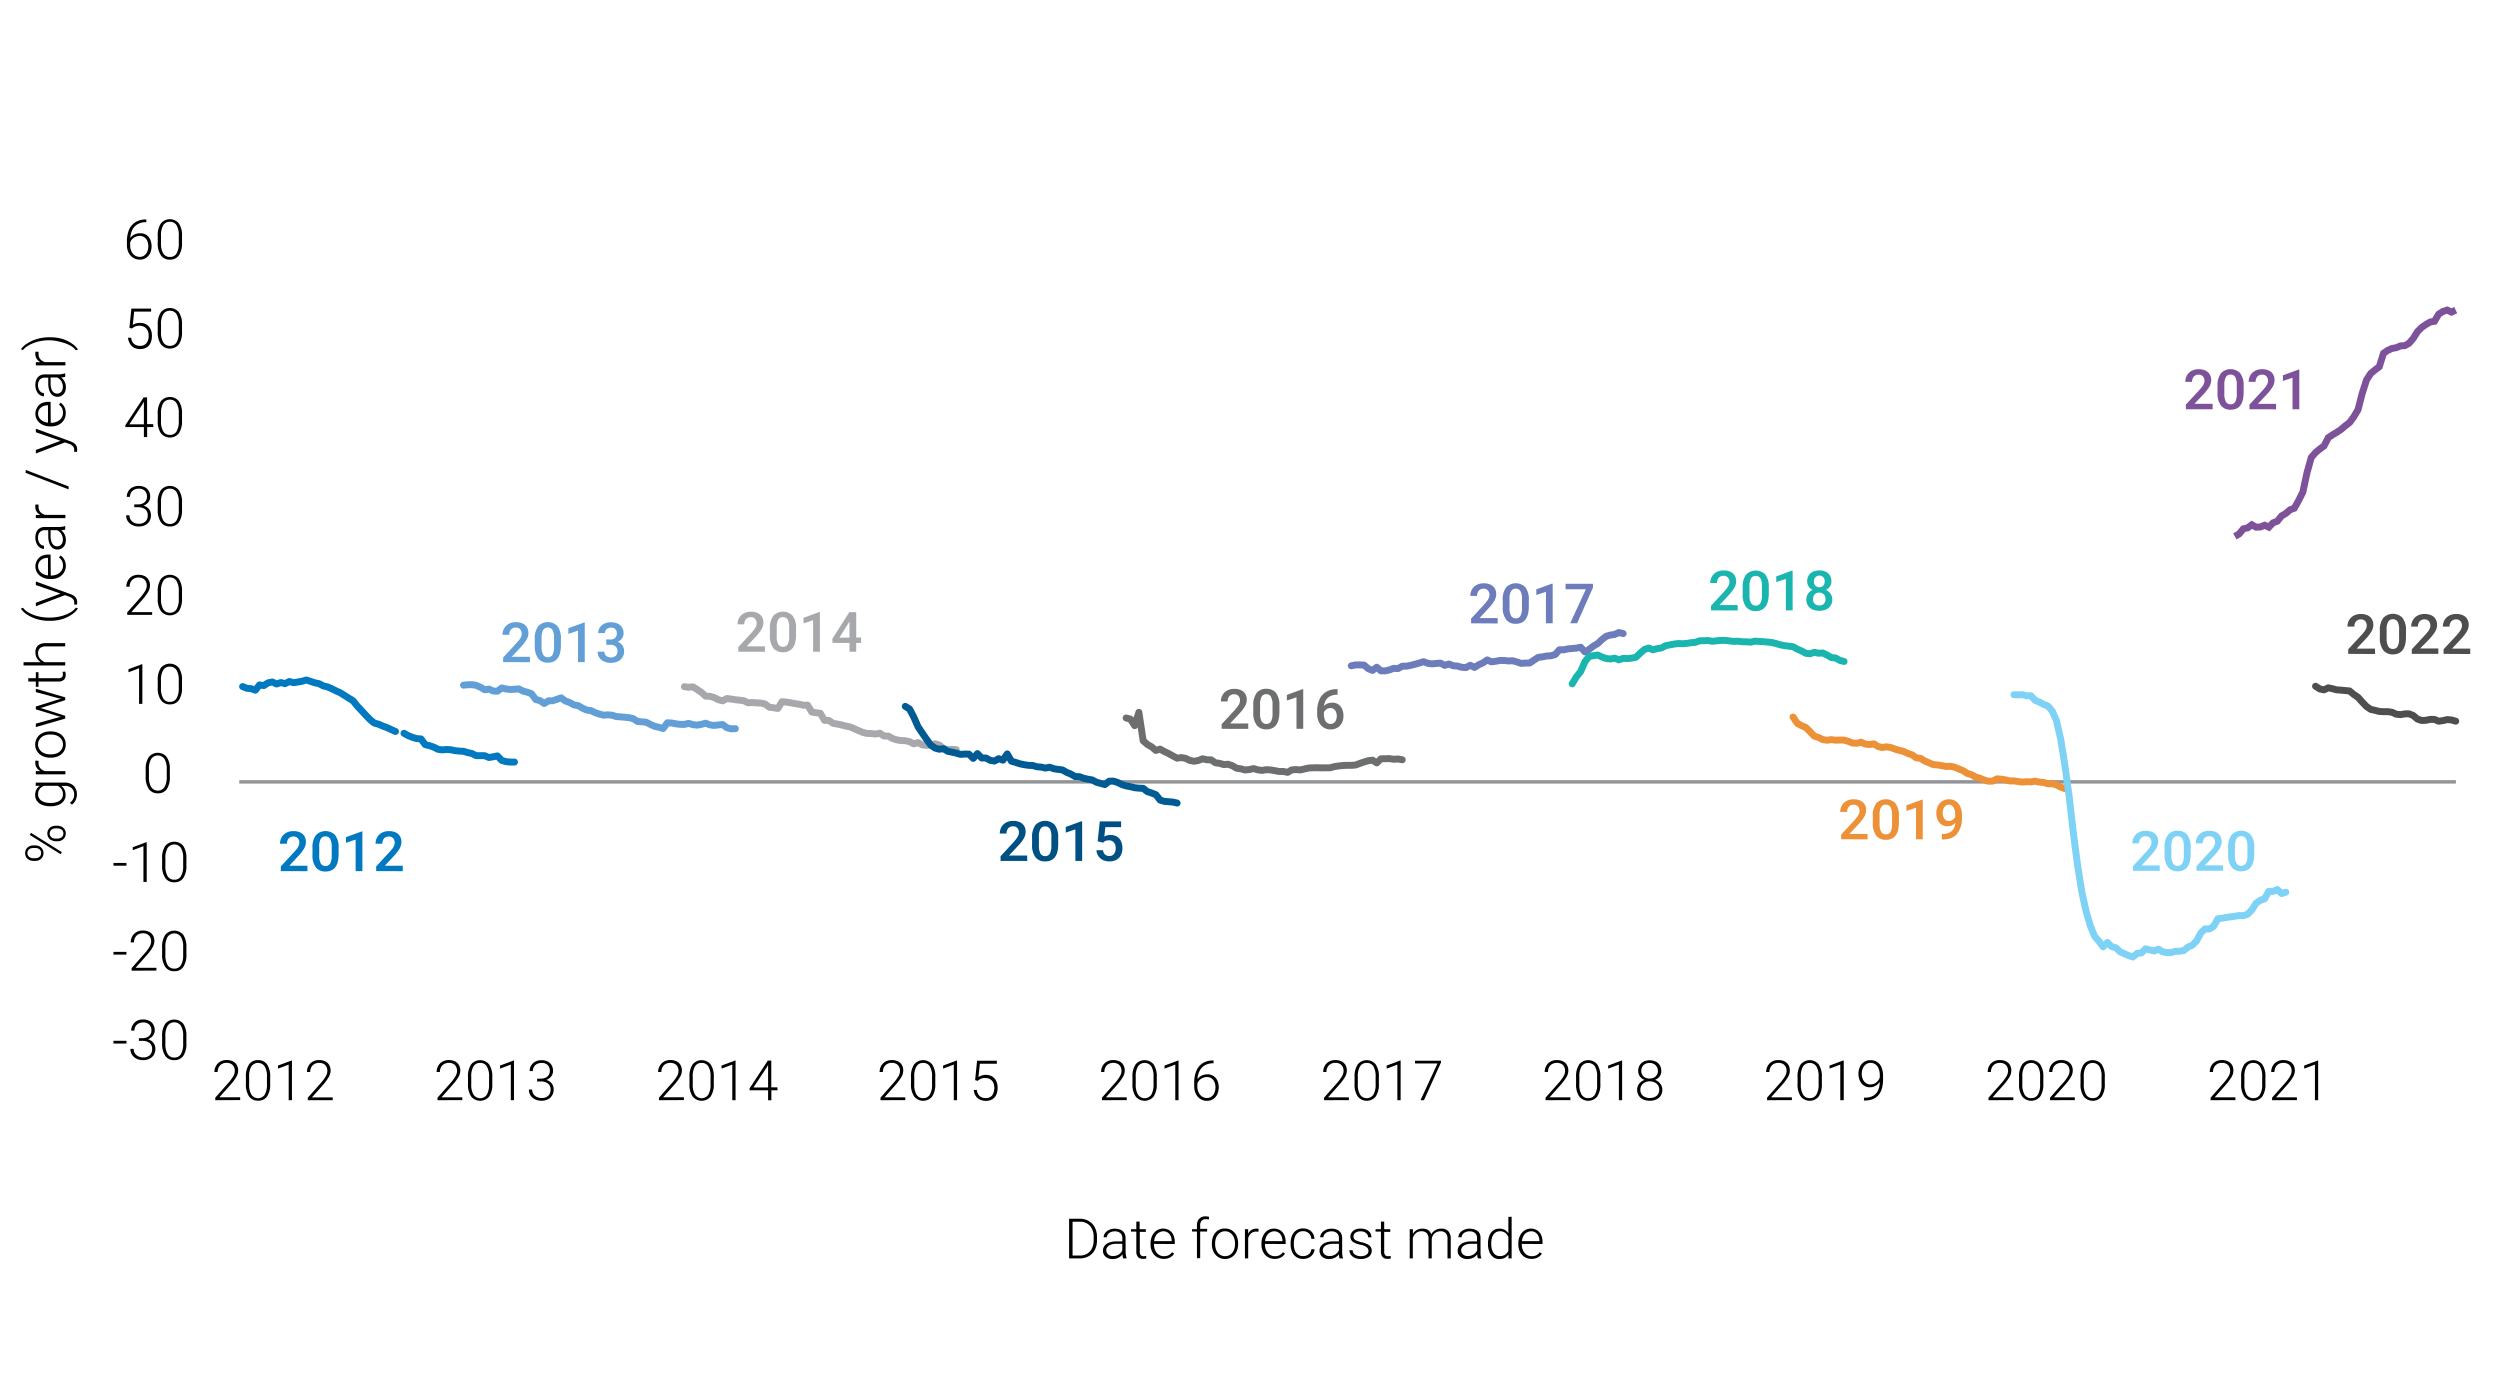<?xml version="1.0" encoding="UTF-8"?> <svg xmlns="http://www.w3.org/2000/svg" id="Layer_1" data-name="Layer 1" viewBox="0 0 720 401.73"><defs><style>.cls-1,.cls-10,.cls-11,.cls-12,.cls-2,.cls-3,.cls-4,.cls-5,.cls-6,.cls-7,.cls-8,.cls-9{fill:none;}.cls-1{stroke:#929497;}.cls-1,.cls-10,.cls-12,.cls-2,.cls-3,.cls-4,.cls-5,.cls-6,.cls-7,.cls-8,.cls-9{stroke-linejoin:round;}.cls-2{stroke:#0079c0;}.cls-10,.cls-12,.cls-2,.cls-3,.cls-4,.cls-5,.cls-6,.cls-7,.cls-8,.cls-9{stroke-linecap:round;}.cls-10,.cls-11,.cls-12,.cls-2,.cls-3,.cls-4,.cls-5,.cls-6,.cls-7,.cls-8,.cls-9{stroke-width:2px;}.cls-3{stroke:#629fd6;}.cls-4{stroke:#a6a8ab;}.cls-5{stroke:#005a93;}.cls-6{stroke:#6d6e70;}.cls-7{stroke:#6d7cbb;}.cls-8{stroke:#1ab5ae;}.cls-9{stroke:#ec9137;}.cls-10{stroke:#7ed2f6;}.cls-11{stroke:#7e529a;stroke-miterlimit:10;}.cls-12{stroke:#4e4e4e;}.cls-13{fill:#0079c0;}.cls-14{fill:#629fd6;}.cls-15{fill:#a6a8ab;}.cls-16{fill:#005083;}.cls-17{fill:#6d6e70;}.cls-18{fill:#6d7cbb;}.cls-19{fill:#1ab5ae;}.cls-20{fill:#ec9137;}.cls-21{fill:#7ed2f6;}.cls-22{fill:#7e529a;}.cls-23{fill:#4e4e4e;}</style></defs><line class="cls-1" x1="68.91" y1="225.17" x2="707.3" y2="225.17"></line><path class="cls-2" d="M69.87,197.73l1.22.5,1.23.1,1.22.45,1.22-1.53,1.23.2,1.22-.8,1.22-.24,1.23.57,1.22-.4,1.22.31,1.23-.62,1.22.35,1.22-.2L87,196.2l1.22-.36,1.22.4,1.23.4,1.22.26,1.22.63,1.23.3,1.22.53,1.22.61,1.23.55,1.22.77,1.23.78,1.22.75,1.22,1.52,1.23,1.31,1.22,1.33,1.22,1.26,1.23,1,1.22.33,1.22.54,1.23.44,1.22.57,1.22.55m2.45.52,1.22.68,1.23.5,1.22.35,1.22.09,1.23,1.65,1.22.29,1.22.42,1.23.63,1.22.17,1.22-.12,1.23.07,1.22.27,1.22.12,1.23.06,1.22.38,1.22.26,1.23.63h1.22l1.22,0,1.23.52,1.22-.2,1.22-.26L144.5,219l1.22.36,1.22.11h1.23"></path><polyline class="cls-3" points="133.49 197.33 134.71 197.21 135.93 197.18 137.16 197.39 138.38 197.93 139.6 198.65 140.83 198.46 142.05 199.02 143.27 199.06 144.5 198.13 145.72 198.42 146.94 198.57 148.17 198.51 149.39 198.39 150.61 199.03 151.84 199.35 153.06 199.79 154.28 201.44 155.51 201.78 156.73 202.6 157.95 201.84 159.18 201.82 160.4 201.4 161.62 200.98 162.85 201.89 164.07 202.32 165.29 203.01 166.52 203.22 167.74 203.94 168.96 204.49 170.19 204.65 171.41 205.26 172.63 205.65 173.86 205.97 175.08 205.87 176.3 205.99 177.53 206.38 178.75 206.46 179.97 206.57 181.2 206.69 182.42 206.99 183.64 207.8 184.87 207.88 186.09 208 187.31 208.63 188.54 209.18 189.76 209.45 190.98 209.82 192.21 208.16 193.43 208.22 194.66 208.47 195.88 208.61 197.1 208.63 198.32 208.33 199.55 208.69 200.77 208.84 202 208.61 203.22 208.28 204.44 208.76 205.66 208.92 206.89 208.78 208.11 208.66 209.34 209.59 210.56 209.9 211.78 209.86"></polyline><polyline class="cls-4" points="197.1 197.76 198.32 197.94 199.55 197.81 200.77 198.56 202 199.41 203.22 200.48 204.44 200.54 205.66 200.89 206.89 201.51 208.11 201.84 209.34 201.17 210.56 201.33 211.78 201.53 213 201.65 214.23 201.81 215.45 202.42 216.68 202.32 217.9 202.43 219.12 202.48 220.34 202.75 221.57 203.68 222.79 203.84 224.01 204.04 225.24 202.08 226.46 202.21 227.69 202.4 228.91 202.64 230.13 202.81 231.36 203.11 232.58 203.07 233.8 205.07 235.03 205.27 236.25 205.42 237.47 207.46 238.7 207.5 239.92 208.3 241.14 208.53 242.37 208.79 243.59 209.11 244.81 209.34 246.04 209.88 247.26 210.42 248.48 210.93 249.71 211.23 250.93 211.26 252.15 211.41 253.38 211.15 254.6 211.97 255.82 211.99 257.05 212.69 258.27 213.09 259.49 213.27 260.72 213.33 261.94 213.6 263.16 214.23 264.39 213.87 265.61 214.53 266.83 214.67 268.06 214.56 269.28 214.21 270.5 214.54 271.73 215.6 272.95 215.92 274.17 215.81 275.4 215.9"></polyline><polyline class="cls-5" points="260.72 203.44 261.94 204.19 263.16 206.49 264.39 209.3 265.61 211.12 266.83 212.9 268.06 214.58 269.28 215.44 270.5 215.78 271.73 215.62 272.95 216.38 274.17 216.62 275.4 216.9 276.62 217.26 277.84 217.17 279.07 217.19 280.29 218.41 281.51 217.04 282.74 218.31 283.96 218.31 285.18 218.98 286.41 219.18 287.63 218.5 288.85 218.93 290.08 217.13 291.3 219.23 292.52 219.58 293.75 219.98 294.97 220.23 296.19 220.42 297.42 220.46 298.64 220.83 299.86 220.92 301.09 221.2 302.31 220.96 303.53 221.4 304.76 221.59 305.98 221.74 307.2 222.44 308.43 222.94 309.65 223.66 310.88 223.68 312.1 224.14 313.32 224.41 314.55 224.62 315.77 225.28 316.99 225.62 318.21 225.96 319.44 224.99 320.66 224.96 321.88 225.35 323.11 225.95 324.33 226.34 325.56 226.57 326.78 226.86 328 226.99 329.23 227.04 330.45 228 331.67 228.39 332.89 228.86 334.12 230.43 335.34 230.79 336.56 230.9 337.79 230.99 339.01 231.28"></polyline><polyline class="cls-6" points="324.33 206.78 325.56 207.1 326.78 208.99 328 205.15 329.23 213.34 330.45 214.41 331.67 215.1 332.89 216.12 334.12 215.75 335.34 216.44 336.56 217.02 337.79 217.71 339.01 218.36 340.24 218.18 341.46 218.41 342.68 219 343.91 219.24 345.13 219.02 346.35 218.53 347.58 218.82 348.8 218.84 350.02 219.68 351.25 219.85 352.47 220.21 353.69 220.09 354.92 220.53 356.14 221.25 357.36 221.42 358.59 221.76 359.81 221.63 361.03 221.35 362.26 221.71 363.48 221.88 364.7 221.67 365.93 221.74 367.15 221.95 368.37 222.18 369.6 222.18 370.82 222.44 372.04 221.72 373.27 221.64 374.49 221.74 375.71 221.46 376.94 221.18 378.16 221.13 379.38 221.11 380.61 221.14 381.83 221.13 383.05 221.12 384.28 220.79 385.5 220.6 386.72 220.47 387.95 220.41 389.17 220.42 390.39 220.33 391.62 219.87 392.84 219.45 394.06 219.08 395.29 218.94 396.51 219.72 397.73 218.53 398.96 218.51 400.18 218.48 401.4 218.68 402.63 218.58 403.85 218.82"></polyline><polyline class="cls-7" points="389.17 191.75 390.39 191.5 391.62 191.49 392.84 191.54 394.06 192.58 395.29 193.08 396.51 192.17 397.73 193.22 398.96 193.21 400.18 192.93 401.4 192.47 402.63 192.55 403.85 191.87 405.07 191.87 406.3 191.61 407.52 191.3 408.74 190.96 409.97 190.57 411.19 191.02 412.41 191.2 413.64 191.07 414.86 190.98 416.08 191.62 417.31 191.23 418.53 191.74 419.75 191.83 420.98 192.18 422.2 192.26 423.43 191.59 424.65 192.22 425.87 191.45 427.1 190.9 428.32 190.06 429.54 190.61 430.76 190.44 431.99 190.21 433.21 190.23 434.44 190.35 435.66 190.3 436.88 190.64 438.11 191.06 439.33 190.96 440.55 190.95 441.77 190.12 443 189.32 444.22 189.18 445.44 188.93 446.67 188.86 447.89 188.51 449.12 187.12 450.34 187.14 451.56 186.88 452.79 186.77 454.01 186.66 455.23 186.4 456.46 187.74 457.68 187.01 458.9 186.06 460.13 185.35 461.35 184.2 462.57 183.26 463.8 182.89 465.02 182.72 466.24 182.16 467.47 182.47"></polyline><polyline class="cls-8" points="452.79 196.95 454.01 194.91 455.23 193.4 456.46 190.58 457.68 189.02 458.9 188.84 460.13 188.64 461.35 189.21 462.57 189.65 463.8 189.79 465.02 189.54 466.24 190.05 467.47 189.61 468.69 189.67 469.91 189.54 471.14 189.29 472.36 188.12 473.58 187.06 474.81 186.63 476.03 187.14 477.25 186.81 478.48 186.62 479.7 185.97 480.92 185.72 482.15 185.49 483.37 185.34 484.59 185.39 485.82 185.3 487.04 185.1 488.26 185 489.49 184.55 490.71 184.53 491.93 184.47 493.16 184.69 494.38 184.56 495.6 184.44 496.83 184.43 498.05 184.57 499.27 184.73 500.5 184.66 501.72 184.83 502.94 184.84 504.17 184.95 505.39 184.65 506.61 184.74 507.84 184.8 509.06 184.91 510.28 185.04 511.51 185.35 512.73 185.71 513.95 185.94 515.18 186.1 516.4 186.25 517.62 186.95 518.85 187.47 520.07 188.15 521.29 188.29 522.52 187.86 523.74 188.13 524.96 188.05 526.19 188.65 527.41 189.38 528.63 189.48 529.86 190.19 531.08 190.5"></polyline><polyline class="cls-9" points="516.4 206.5 517.62 208.32 518.85 208.99 520.07 209.5 521.29 210.71 522.52 212.01 523.74 212.39 524.96 213.01 526.19 213.19 527.41 213.02 528.63 213.17 529.86 213.13 531.08 213.15 532.3 213.5 533.53 213.99 534.75 214.06 535.98 213.76 537.2 214.29 538.42 214.43 539.64 214.22 540.87 214.98 542.09 215.29 543.32 215.08 544.54 215.29 545.76 215.74 546.99 216.11 548.21 216.39 549.43 216.99 550.65 217.38 551.88 218.25 553.1 218.4 554.33 219.18 555.55 219.67 556.77 220.22 558 220.31 559.22 220.5 560.44 220.75 561.66 220.69 562.89 220.94 564.11 221.44 565.34 221.93 566.56 222.73 567.78 223.1 569.01 223.81 570.23 224.12 571.45 224.65 572.68 224.99 573.9 224.96 575.12 224.31 576.35 224.4 577.57 224.6 578.79 224.91 580.02 224.9 581.24 225.07 582.46 225.24 583.69 225.14 584.91 225.17 586.13 224.98 587.36 225.26 588.58 225.36 589.8 225.73 591.03 225.71 592.25 226.03 593.47 226.69 594.7 227.14"></polyline><polyline class="cls-10" points="580.02 200.07 581.24 200.13 582.46 200.07 583.69 200.4 584.91 200.39 586.13 201.7 587.36 202.2 588.58 202.87 589.8 203.34 591.03 204.78 592.25 207.51 593.47 212.8 594.7 220.5 595.92 229.38 597.14 240.01 598.37 249.36 599.59 257 600.81 262.52 602.04 266.69 603.26 269.67 604.48 271.07 605.71 272.69 606.93 271.43 608.15 272.62 609.38 272.97 610.6 274.12 611.82 274.67 613.05 275.21 614.27 275.61 615.49 274.58 616.72 274.46 617.94 273.24 619.16 273.6 620.39 273.87 621.61 273.35 622.83 274.11 624.06 274.35 625.28 274.34 626.5 273.98 627.73 273.95 628.95 273.75 630.17 272.74 631.4 272.2 632.62 270.98 633.84 268.68 635.07 267.5 636.29 267.55 637.51 266.81 638.74 264.61 639.96 264.44 641.18 264.23 642.41 264.04 643.63 263.88 644.86 263.68 646.08 263.71 647.3 263.3 648.52 262.08 649.75 260.13 650.97 259.27 652.2 258.85 653.42 256.68 654.64 256.73 655.87 256.18 657.09 257.34 658.31 256.96"></polyline><polyline class="cls-11" points="643.63 154.49 644.86 153.78 646.08 152.31 647.3 152.03 648.52 151.13 649.75 151.82 650.97 151.77 652.2 151.27 653.42 151.83 654.64 150.58 655.87 150.1 657.09 148.59 658.31 147.87 659.53 146.82 660.76 146.36 661.98 144.19 663.21 141.75 664.43 136.1 665.65 131.75 666.88 130.33 668.1 129.32 669.32 128.43 670.54 126.06 671.77 125.22 672.99 124.51 674.22 123.68 675.44 122.64 676.66 121.71 677.89 120.05 679.11 117.99 680.33 113.25 681.56 109.43 682.78 107.55 684 106.54 685.23 105.62 686.45 101.75 687.67 100.91 688.9 100.35 690.12 100.14 691.34 99.62 692.57 99.55 693.79 98.87 695.01 97.46 696.24 95.5 697.46 94.29 698.68 93.44 699.91 92.73 701.13 92.53 702.35 90.47 703.58 89.69 704.8 89.3 706.02 89.88 707.25 89.31"></polyline><polyline class="cls-12" points="666.88 197.64 668.1 198.42 669.32 198.68 670.54 198.09 671.77 198.36 672.99 198.68 674.22 198.76 675.44 198.88 676.66 198.99 677.89 200 679.11 200.83 680.33 202.2 681.56 203.48 682.78 204.31 684 204.58 685.23 204.9 686.45 204.97 687.67 204.95 688.9 205.13 690.12 205.69 691.34 205.82 692.57 205.6 693.79 205.57 695.01 206.07 696.24 207.11 697.46 207.5 698.68 207.44 699.91 207.18 701.13 207.2 702.35 207.71 703.58 207.53 704.8 207.24 706.02 207.35 707.25 207.7"></polyline><path d="M32.68,300.54v-.79h3.74v.79Z"></path><path d="M44.2,300.36a2.77,2.77,0,0,1,.54,1.71,3.28,3.28,0,0,1-.45,1.75A3,3,0,0,1,43,304.94a4.11,4.11,0,0,1-1.8.38,4.27,4.27,0,0,1-1.78-.37,3.07,3.07,0,0,1-1.34-1.1,3,3,0,0,1-.52-1.77h.94a2.43,2.43,0,0,0,.34,1.27,2.38,2.38,0,0,0,1,.87,3.17,3.17,0,0,0,1.4.31,2.63,2.63,0,0,0,1.89-.63,2.34,2.34,0,0,0,.68-1.8,2.07,2.07,0,0,0-.77-1.76,3.46,3.46,0,0,0-2.11-.57H40V299h.94a3.24,3.24,0,0,0,1.45-.29,2.05,2.05,0,0,0,1.22-1.92,2.29,2.29,0,0,0-.61-1.69,2.34,2.34,0,0,0-1.78-.63,2.85,2.85,0,0,0-1.29.29,2.18,2.18,0,0,0-.89.81,2.33,2.33,0,0,0-.32,1.25h-.93a2.94,2.94,0,0,1,.44-1.62A3.1,3.1,0,0,1,39.45,294a3.74,3.74,0,0,1,1.76-.4A3.89,3.89,0,0,1,43,294a2.63,2.63,0,0,1,1.16,1.08,3.33,3.33,0,0,1,.41,1.69,2.45,2.45,0,0,1-.23,1,2.82,2.82,0,0,1-.66.9,3.41,3.41,0,0,1-1.06.64A2.92,2.92,0,0,1,44.2,300.36Z"></path><path d="M52.78,304.1a3,3,0,0,1-2.58,1.22,3.05,3.05,0,0,1-2.59-1.22,6.14,6.14,0,0,1-.92-3.68V298.5a6.06,6.06,0,0,1,.91-3.66,3.38,3.38,0,0,1,5.18,0,6.13,6.13,0,0,1,.9,3.66v1.92A6.18,6.18,0,0,1,52.78,304.1Zm-.67-8.67a2.33,2.33,0,0,0-3.84,0,5.51,5.51,0,0,0-.64,3v2.14a5.63,5.63,0,0,0,.65,3,2.14,2.14,0,0,0,1.92,1,2.11,2.11,0,0,0,1.91-1,5.65,5.65,0,0,0,.64-3v-2.14A5.51,5.51,0,0,0,52.11,295.43Z"></path><path d="M32.68,274.93v-.79h3.74v.79Z"></path><path d="M37.9,279.56v-.73l3.73-4.22a11.3,11.3,0,0,0,1.47-2,3.18,3.18,0,0,0,.43-1.49,2.64,2.64,0,0,0-.28-1.22,2,2,0,0,0-.81-.82,2.62,2.62,0,0,0-1.29-.3,2.72,2.72,0,0,0-1.36.34,2.37,2.37,0,0,0-.89.94,2.87,2.87,0,0,0-.31,1.36h-.94a3.52,3.52,0,0,1,.43-1.73,3.2,3.2,0,0,1,1.21-1.24,3.62,3.62,0,0,1,1.86-.46,4,4,0,0,1,1.76.36,2.6,2.6,0,0,1,1.15,1.05,3.15,3.15,0,0,1,.4,1.63,3.79,3.79,0,0,1-.59,1.93,14.75,14.75,0,0,1-1.64,2.18l-3.18,3.58h6v.8Z"></path><path d="M52.78,278.49a3,3,0,0,1-2.58,1.22,3,3,0,0,1-2.59-1.22,6.14,6.14,0,0,1-.92-3.68v-1.92a6.06,6.06,0,0,1,.91-3.66,3.38,3.38,0,0,1,5.18,0,6.13,6.13,0,0,1,.9,3.66v1.92A6.18,6.18,0,0,1,52.78,278.49Zm-.67-8.67a2.34,2.34,0,0,0-3.84,0,5.54,5.54,0,0,0-.64,3v2.14a5.63,5.63,0,0,0,.65,3,2.14,2.14,0,0,0,1.92,1,2.09,2.09,0,0,0,1.91-1,5.62,5.62,0,0,0,.64-3v-2.14A5.54,5.54,0,0,0,52.11,269.82Z"></path><path d="M32.68,249.32v-.79h3.74v.79Z"></path><path d="M41.31,254V243.7l-3.08,1.15V244l3.87-1.44h.15V254Z"></path><path d="M52.78,252.88a3,3,0,0,1-2.58,1.22,3,3,0,0,1-2.59-1.22,6.14,6.14,0,0,1-.92-3.68v-1.92a6.06,6.06,0,0,1,.91-3.66,3.38,3.38,0,0,1,5.18,0,6.13,6.13,0,0,1,.9,3.66v1.92A6.18,6.18,0,0,1,52.78,252.88Zm-.67-8.67a2.34,2.34,0,0,0-3.84,0,5.54,5.54,0,0,0-.64,3v2.14a5.63,5.63,0,0,0,.65,3,2.14,2.14,0,0,0,1.92,1,2.09,2.09,0,0,0,1.91-1,5.62,5.62,0,0,0,.64-3v-2.14A5.54,5.54,0,0,0,52.11,244.21Z"></path><path d="M48.05,227.26a3,3,0,0,1-2.59,1.22,3.06,3.06,0,0,1-2.59-1.23,6.1,6.1,0,0,1-.91-3.68v-1.91a6.06,6.06,0,0,1,.91-3.66A3.35,3.35,0,0,1,48,218a6,6,0,0,1,.91,3.66v1.91A6.23,6.23,0,0,1,48.05,227.26Zm-.68-8.67a2.32,2.32,0,0,0-3.83,0,5.49,5.49,0,0,0-.65,2.95v2.14a5.54,5.54,0,0,0,.66,3,2.3,2.3,0,0,0,3.83,0,5.76,5.76,0,0,0,.64-3v-2.14A5.49,5.49,0,0,0,47.37,218.59Z"></path><path d="M40.05,202.71V192.46L37,193.61v-.88l3.86-1.44H41v11.42Z"></path><path d="M51.52,201.64a3,3,0,0,1-2.58,1.22,3,3,0,0,1-2.59-1.22,6.07,6.07,0,0,1-.92-3.68V196a6.06,6.06,0,0,1,.91-3.66,3.37,3.37,0,0,1,5.17,0,6.06,6.06,0,0,1,.91,3.66V198A6.18,6.18,0,0,1,51.52,201.64ZM50.85,193a2.15,2.15,0,0,0-1.93-1A2.12,2.12,0,0,0,47,193a5.54,5.54,0,0,0-.64,3v2.14a5.53,5.53,0,0,0,.65,3,2.14,2.14,0,0,0,1.92,1,2.11,2.11,0,0,0,1.91-1,5.62,5.62,0,0,0,.64-3v-2.14A5.54,5.54,0,0,0,50.85,193Z"></path><path d="M36.64,177.09v-.73l3.72-4.21a12.45,12.45,0,0,0,1.48-2,3.13,3.13,0,0,0,.42-1.49,2.64,2.64,0,0,0-.27-1.22,2,2,0,0,0-.82-.82,2.55,2.55,0,0,0-1.28-.29,2.59,2.59,0,0,0-1.36.34,2.28,2.28,0,0,0-.89.93,2.91,2.91,0,0,0-.31,1.37h-.94a3.6,3.6,0,0,1,.42-1.73A3.19,3.19,0,0,1,38,166a3.62,3.62,0,0,1,1.86-.46,4,4,0,0,1,1.76.36A2.73,2.73,0,0,1,42.8,167a3.19,3.19,0,0,1,.4,1.64,3.81,3.81,0,0,1-.59,1.93A16.73,16.73,0,0,1,41,172.72l-3.18,3.57h6v.8Z"></path><path d="M51.52,176a3.34,3.34,0,0,1-5.17,0,6,6,0,0,1-.92-3.68v-1.91a6.06,6.06,0,0,1,.91-3.66,3.36,3.36,0,0,1,5.17,0,6.07,6.07,0,0,1,.91,3.67v1.91A6.23,6.23,0,0,1,51.52,176Zm-.67-8.68a2.15,2.15,0,0,0-1.93-1,2.12,2.12,0,0,0-1.91,1,5.54,5.54,0,0,0-.64,3v2.14a5.55,5.55,0,0,0,.65,3,2.13,2.13,0,0,0,1.92,1,2.11,2.11,0,0,0,1.91-1,5.6,5.6,0,0,0,.64-3v-2.14A5.54,5.54,0,0,0,50.85,167.35Z"></path><path d="M42.94,146.67a2.83,2.83,0,0,1,.53,1.71,3.3,3.3,0,0,1-.45,1.75,3,3,0,0,1-1.24,1.12,4.17,4.17,0,0,1-1.8.38,4.27,4.27,0,0,1-1.78-.37,3.17,3.17,0,0,1-1.35-1.1,3,3,0,0,1-.51-1.77h.94a2.31,2.31,0,0,0,1.3,2.14,3.17,3.17,0,0,0,1.4.31,2.66,2.66,0,0,0,1.89-.63,2.34,2.34,0,0,0,.67-1.8,2.06,2.06,0,0,0-.76-1.76,3.48,3.48,0,0,0-2.11-.57h-1v-.81h1a3.19,3.19,0,0,0,1.44-.29,2,2,0,0,0,.91-.79,2.09,2.09,0,0,0,.31-1.13,2.33,2.33,0,0,0-.6-1.69,2.36,2.36,0,0,0-1.79-.63,2.8,2.8,0,0,0-1.28.29,2.12,2.12,0,0,0-.89.81,2.33,2.33,0,0,0-.33,1.25h-.93a3,3,0,0,1,.45-1.62,3,3,0,0,1,1.22-1.12,3.8,3.8,0,0,1,1.76-.4,3.86,3.86,0,0,1,1.75.37,2.62,2.62,0,0,1,1.16,1.07,3.29,3.29,0,0,1,.41,1.7,2.43,2.43,0,0,1-.22,1,2.82,2.82,0,0,1-.66.9,3.41,3.41,0,0,1-1.06.64A2.92,2.92,0,0,1,42.94,146.67Z"></path><path d="M51.52,150.41a3,3,0,0,1-2.58,1.22,3.05,3.05,0,0,1-2.59-1.22,6.07,6.07,0,0,1-.92-3.68v-1.92a6.06,6.06,0,0,1,.91-3.66,3.37,3.37,0,0,1,5.17,0,6.06,6.06,0,0,1,.91,3.66v1.92A6.18,6.18,0,0,1,51.52,150.41Zm-.67-8.67a2.15,2.15,0,0,0-1.93-1,2.13,2.13,0,0,0-1.91,1,5.51,5.51,0,0,0-.64,3v2.14a5.53,5.53,0,0,0,.65,3,2.29,2.29,0,0,0,3.83,0,5.65,5.65,0,0,0,.64-3V144.7A5.51,5.51,0,0,0,50.85,141.74Z"></path><path d="M44.15,123H42.38v2.87h-.94V123H36.1v-.54l5.26-8h1v7.7h1.77Zm-2.71-.8v-6.5l-.41.73-3.78,5.77Z"></path><path d="M51.52,124.79a3.34,3.34,0,0,1-5.17,0,6,6,0,0,1-.92-3.68v-1.91a6.06,6.06,0,0,1,.91-3.66,3.36,3.36,0,0,1,5.17,0,6.07,6.07,0,0,1,.91,3.67v1.91A6.23,6.23,0,0,1,51.52,124.79Zm-.67-8.68a2.17,2.17,0,0,0-1.93-1,2.14,2.14,0,0,0-1.91,1,5.54,5.54,0,0,0-.64,3v2.14a5.55,5.55,0,0,0,.65,3,2.13,2.13,0,0,0,1.92,1,2.11,2.11,0,0,0,1.91-1,5.6,5.6,0,0,0,.64-3v-2.14A5.54,5.54,0,0,0,50.85,116.11Z"></path><path d="M37.83,88.87h5.69v.87H38.64l-.41,3.84a3.43,3.43,0,0,1,.92-.44A3.76,3.76,0,0,1,40.37,93a3.48,3.48,0,0,1,1.78.44,3,3,0,0,1,1.18,1.28,4.25,4.25,0,0,1,.42,2,5,5,0,0,1-.37,2,2.89,2.89,0,0,1-1.13,1.33,3.51,3.51,0,0,1-1.91.48,4,4,0,0,1-1.67-.35A2.84,2.84,0,0,1,37.45,99a3.59,3.59,0,0,1-.57-1.74h.9A2.63,2.63,0,0,0,38.56,99a2.56,2.56,0,0,0,1.78.6,2.24,2.24,0,0,0,1.84-.77,3.37,3.37,0,0,0,.63-2.2,3.25,3.25,0,0,0-.31-1.45,2.38,2.38,0,0,0-.89-1,2.63,2.63,0,0,0-1.4-.36A3.41,3.41,0,0,0,39,94a3.51,3.51,0,0,0-1,.62l-.73-.21Z"></path><path d="M51.52,99.18a3.34,3.34,0,0,1-5.17,0,6,6,0,0,1-.92-3.68V93.58a6.06,6.06,0,0,1,.91-3.66,3.36,3.36,0,0,1,5.17,0,6.07,6.07,0,0,1,.91,3.67v1.91A6.23,6.23,0,0,1,51.52,99.18Zm-.67-8.68a2.17,2.17,0,0,0-1.93-1,2.14,2.14,0,0,0-1.91,1,5.54,5.54,0,0,0-.64,3V95.6a5.55,5.55,0,0,0,.65,3,2.13,2.13,0,0,0,1.92,1,2.11,2.11,0,0,0,1.91-1,5.6,5.6,0,0,0,.64-3V93.46A5.54,5.54,0,0,0,50.85,90.5Z"></path><path d="M42.15,67.65A3.11,3.11,0,0,1,43.27,69a5,5,0,0,1,0,3.86,3.4,3.4,0,0,1-1.17,1.39,3.09,3.09,0,0,1-1.79.52,3.46,3.46,0,0,1-2-.56A3.62,3.62,0,0,1,37,72.7a4.89,4.89,0,0,1-.45-2.1v-1a8.86,8.86,0,0,1,.6-3.42A4.8,4.8,0,0,1,39,64a5.43,5.43,0,0,1,3-.79h.14V64H42a4.6,4.6,0,0,0-2.32.55,3.75,3.75,0,0,0-1.52,1.56,5.8,5.8,0,0,0-.64,2.43,3.08,3.08,0,0,1,1.2-1,3.69,3.69,0,0,1,1.62-.36A3.14,3.14,0,0,1,42.15,67.65Zm-.59,5.92a2.61,2.61,0,0,0,.85-1.1,3.9,3.9,0,0,0,.3-1.55,4,4,0,0,0-.28-1.5,2.43,2.43,0,0,0-.84-1.07,2.29,2.29,0,0,0-1.37-.4,2.87,2.87,0,0,0-1.16.24,2.93,2.93,0,0,0-1,.68,2.46,2.46,0,0,0-.57.95v.79a4.17,4.17,0,0,0,.36,1.79,2.87,2.87,0,0,0,1,1.17,2.52,2.52,0,0,0,1.4.41A2.09,2.09,0,0,0,41.56,73.57Z"></path><path d="M51.52,73.55a3,3,0,0,1-2.58,1.23,3,3,0,0,1-2.59-1.23,6,6,0,0,1-.92-3.68V68a6.06,6.06,0,0,1,.91-3.66,3.36,3.36,0,0,1,5.17,0A6.07,6.07,0,0,1,52.42,68v1.91A6.18,6.18,0,0,1,51.52,73.55Zm-.67-8.67a2.15,2.15,0,0,0-1.93-1,2.12,2.12,0,0,0-1.91,1,5.54,5.54,0,0,0-.64,3V70a5.51,5.51,0,0,0,.65,3,2.14,2.14,0,0,0,1.92,1,2.11,2.11,0,0,0,1.91-1,5.6,5.6,0,0,0,.64-3V67.84A5.54,5.54,0,0,0,50.85,64.88Z"></path><path d="M62,316.86v-.73l3.72-4.21a12.45,12.45,0,0,0,1.48-2,3.13,3.13,0,0,0,.42-1.49,2.53,2.53,0,0,0-.28-1.22,1.94,1.94,0,0,0-.81-.82,2.55,2.55,0,0,0-1.28-.29,2.59,2.59,0,0,0-1.36.34,2.22,2.22,0,0,0-.89.93,2.91,2.91,0,0,0-.32,1.37h-.93A3.6,3.6,0,0,1,62.2,307a3.19,3.19,0,0,1,1.22-1.25,3.62,3.62,0,0,1,1.86-.46,4,4,0,0,1,1.76.36,2.73,2.73,0,0,1,1.15,1.05,3.19,3.19,0,0,1,.4,1.64,3.81,3.81,0,0,1-.59,1.93,15.44,15.44,0,0,1-1.65,2.18l-3.18,3.57h6v.8Z"></path><path d="M76.91,315.8A3,3,0,0,1,74.32,317a3.06,3.06,0,0,1-2.59-1.23,6.12,6.12,0,0,1-.91-3.68V310.2a6.06,6.06,0,0,1,.91-3.66,3,3,0,0,1,2.58-1.22,3.06,3.06,0,0,1,2.59,1.21,6.07,6.07,0,0,1,.91,3.67v1.91A6.23,6.23,0,0,1,76.91,315.8Zm-.68-8.68a2.33,2.33,0,0,0-3.83,0,5.53,5.53,0,0,0-.65,3v2.14a5.54,5.54,0,0,0,.66,3,2.3,2.3,0,0,0,3.83,0,5.7,5.7,0,0,0,.64-3v-2.14A5.53,5.53,0,0,0,76.23,307.12Z"></path><path d="M83.14,316.86V306.61l-3.08,1.15v-.88l3.86-1.44h.16v11.42Z"></path><path d="M88.65,316.86v-.73l3.73-4.21a11.69,11.69,0,0,0,1.47-2,3.15,3.15,0,0,0,.43-1.49,2.64,2.64,0,0,0-.28-1.22,2.06,2.06,0,0,0-.81-.82,2.95,2.95,0,0,0-2.65.05,2.34,2.34,0,0,0-.89.93,2.91,2.91,0,0,0-.31,1.37H88.4a3.5,3.5,0,0,1,.43-1.73,3.12,3.12,0,0,1,1.22-1.25,3.55,3.55,0,0,1,1.85-.46,4,4,0,0,1,1.76.36,2.73,2.73,0,0,1,1.15,1.05,3.19,3.19,0,0,1,.4,1.64,3.72,3.72,0,0,1-.59,1.93A15.29,15.29,0,0,1,93,312.49l-3.18,3.57h6v.8Z"></path><path d="M126,316.86v-.73l3.73-4.21a11.69,11.69,0,0,0,1.47-2,3,3,0,0,0,.43-1.49,2.53,2.53,0,0,0-.28-1.22,2,2,0,0,0-.81-.82,2.95,2.95,0,0,0-2.65.05,2.34,2.34,0,0,0-.89.93,3,3,0,0,0-.31,1.37h-.94a3.5,3.5,0,0,1,.43-1.73,3.12,3.12,0,0,1,1.22-1.25,3.6,3.6,0,0,1,1.85-.46,4,4,0,0,1,1.76.36,2.73,2.73,0,0,1,1.15,1.05,3.19,3.19,0,0,1,.41,1.64,3.74,3.74,0,0,1-.6,1.93,14.57,14.57,0,0,1-1.64,2.18l-3.18,3.57h6v.8Z"></path><path d="M140.88,315.8a3.35,3.35,0,0,1-5.18,0,6.12,6.12,0,0,1-.92-3.68V310.2a6.13,6.13,0,0,1,.91-3.66,3.37,3.37,0,0,1,5.18,0,6.14,6.14,0,0,1,.91,3.67v1.91A6.23,6.23,0,0,1,140.88,315.8Zm-.68-8.68a2.13,2.13,0,0,0-1.92-1,2.1,2.1,0,0,0-1.91,1,5.53,5.53,0,0,0-.65,3v2.14a5.54,5.54,0,0,0,.66,3,2.3,2.3,0,0,0,3.83,0,5.7,5.7,0,0,0,.64-3v-2.14A5.53,5.53,0,0,0,140.2,307.12Z"></path><path d="M147.11,316.86V306.61L144,307.76v-.88l3.87-1.44h.16v11.42Z"></path><path d="M158.92,312.05a2.79,2.79,0,0,1,.53,1.72,3.27,3.27,0,0,1-.45,1.74,2.87,2.87,0,0,1-1.24,1.12,4,4,0,0,1-1.8.39,4.43,4.43,0,0,1-1.78-.37,3.25,3.25,0,0,1-1.35-1.1,3,3,0,0,1-.51-1.77h.94a2.39,2.39,0,0,0,.34,1.27,2.29,2.29,0,0,0,1,.86,3,3,0,0,0,1.4.31,2.66,2.66,0,0,0,1.89-.63,2.32,2.32,0,0,0,.67-1.79,2.05,2.05,0,0,0-.76-1.76,3.41,3.41,0,0,0-2.11-.58h-1v-.8h1a3.33,3.33,0,0,0,1.44-.29,2.08,2.08,0,0,0,1.22-1.92,2.35,2.35,0,0,0-.6-1.7,2.4,2.4,0,0,0-1.79-.62,2.8,2.8,0,0,0-1.28.28,2.08,2.08,0,0,0-.89.82,2.3,2.3,0,0,0-.33,1.24h-.93a3,3,0,0,1,.45-1.62,3.07,3.07,0,0,1,1.22-1.12,3.8,3.8,0,0,1,1.76-.4,3.86,3.86,0,0,1,1.75.37,2.69,2.69,0,0,1,1.16,1.08,3.27,3.27,0,0,1,.41,1.7,2.42,2.42,0,0,1-.22,1,2.76,2.76,0,0,1-.66.91,3.21,3.21,0,0,1-1.06.63A2.92,2.92,0,0,1,158.92,312.05Z"></path><path d="M189.78,316.86v-.73l3.73-4.21a11.69,11.69,0,0,0,1.47-2,3,3,0,0,0,.43-1.49,2.53,2.53,0,0,0-.28-1.22,2,2,0,0,0-.81-.82,2.95,2.95,0,0,0-2.65.05,2.34,2.34,0,0,0-.89.93,3,3,0,0,0-.31,1.37h-.94A3.5,3.5,0,0,1,190,307a3.12,3.12,0,0,1,1.22-1.25,3.6,3.6,0,0,1,1.85-.46,4,4,0,0,1,1.76.36,2.73,2.73,0,0,1,1.15,1.05,3.19,3.19,0,0,1,.41,1.64,3.74,3.74,0,0,1-.6,1.93,14.57,14.57,0,0,1-1.64,2.18l-3.18,3.57h6v.8Z"></path><path d="M204.67,315.8a3.35,3.35,0,0,1-5.18,0,6.12,6.12,0,0,1-.92-3.68V310.2a6.13,6.13,0,0,1,.91-3.66,3.37,3.37,0,0,1,5.18,0,6.14,6.14,0,0,1,.91,3.67v1.91A6.23,6.23,0,0,1,204.67,315.8Zm-.68-8.68a2.13,2.13,0,0,0-1.92-1,2.1,2.1,0,0,0-1.91,1,5.53,5.53,0,0,0-.65,3v2.14a5.54,5.54,0,0,0,.66,3,2.3,2.3,0,0,0,3.83,0,5.7,5.7,0,0,0,.64-3v-2.14A5.53,5.53,0,0,0,204,307.12Z"></path><path d="M210.9,316.86V306.61l-3.09,1.15v-.88l3.87-1.44h.16v11.42Z"></path><path d="M223.92,314h-1.77v2.87h-.94V314h-5.34v-.54l5.26-8h1v7.7h1.77Zm-2.71-.8v-6.5l-.41.73L217,313.19Z"></path><path d="M253.58,316.86v-.73l3.72-4.21a12.45,12.45,0,0,0,1.48-2,3.13,3.13,0,0,0,.42-1.49,2.64,2.64,0,0,0-.27-1.22,2,2,0,0,0-.82-.82,2.55,2.55,0,0,0-1.28-.29,2.59,2.59,0,0,0-1.36.34,2.28,2.28,0,0,0-.89.93,2.91,2.91,0,0,0-.31,1.37h-.94a3.6,3.6,0,0,1,.42-1.73,3.19,3.19,0,0,1,1.22-1.25,3.62,3.62,0,0,1,1.86-.46,4,4,0,0,1,1.76.36,2.73,2.73,0,0,1,1.15,1.05,3.19,3.19,0,0,1,.4,1.64,3.81,3.81,0,0,1-.59,1.93,16.09,16.09,0,0,1-1.64,2.18l-3.18,3.57h6v.8Z"></path><path d="M268.46,315.8a3.34,3.34,0,0,1-5.17,0,6,6,0,0,1-.92-3.68V310.2a6.06,6.06,0,0,1,.91-3.66,3.36,3.36,0,0,1,5.17,0,6.07,6.07,0,0,1,.91,3.67v1.91A6.23,6.23,0,0,1,268.46,315.8Zm-.67-8.68a2.15,2.15,0,0,0-1.93-1,2.12,2.12,0,0,0-1.91,1,5.54,5.54,0,0,0-.64,3v2.14a5.55,5.55,0,0,0,.65,3,2.13,2.13,0,0,0,1.92,1,2.11,2.11,0,0,0,1.91-1,5.6,5.6,0,0,0,.64-3v-2.14A5.54,5.54,0,0,0,267.79,307.12Z"></path><path d="M274.69,316.86V306.61l-3.08,1.15v-.88l3.87-1.44h.15v11.42Z"></path><path d="M281.4,305.49h5.69v.86H282.2l-.4,3.85a3.09,3.09,0,0,1,.91-.44,3.82,3.82,0,0,1,1.23-.2,3.43,3.43,0,0,1,1.77.45,2.93,2.93,0,0,1,1.18,1.28,4.25,4.25,0,0,1,.42,1.95,5,5,0,0,1-.36,2,3,3,0,0,1-1.13,1.33,3.54,3.54,0,0,1-1.91.48,4,4,0,0,1-1.68-.35,2.9,2.9,0,0,1-1.22-1.06,3.69,3.69,0,0,1-.56-1.74h.89a2.71,2.71,0,0,0,.79,1.75,2.54,2.54,0,0,0,1.78.6,2.24,2.24,0,0,0,1.83-.77,3.95,3.95,0,0,0,.33-3.65,2.38,2.38,0,0,0-.89-1,2.66,2.66,0,0,0-1.41-.36,3.16,3.16,0,0,0-1.24.2,3.37,3.37,0,0,0-.95.62l-.74-.21Z"></path><path d="M317.36,316.86v-.73l3.73-4.21a11.69,11.69,0,0,0,1.47-2,3,3,0,0,0,.43-1.49,2.53,2.53,0,0,0-.28-1.22,1.94,1.94,0,0,0-.81-.82,2.95,2.95,0,0,0-2.65.05,2.34,2.34,0,0,0-.89.93,3,3,0,0,0-.31,1.37h-.94a3.61,3.61,0,0,1,.43-1.73,3.12,3.12,0,0,1,1.22-1.25,3.6,3.6,0,0,1,1.85-.46,4.05,4.05,0,0,1,1.77.36,2.7,2.7,0,0,1,1.14,1.05,3.19,3.19,0,0,1,.41,1.64,3.74,3.74,0,0,1-.6,1.93,14.57,14.57,0,0,1-1.64,2.18l-3.18,3.57h6v.8Z"></path><path d="M332.25,315.8a3.35,3.35,0,0,1-5.18,0,6.12,6.12,0,0,1-.92-3.68V310.2a6.13,6.13,0,0,1,.91-3.66,3.37,3.37,0,0,1,5.18,0,6.14,6.14,0,0,1,.91,3.67v1.91A6.23,6.23,0,0,1,332.25,315.8Zm-.68-8.68a2.33,2.33,0,0,0-3.83,0,5.53,5.53,0,0,0-.65,3v2.14a5.54,5.54,0,0,0,.66,3,2.3,2.3,0,0,0,3.83,0,5.7,5.7,0,0,0,.64-3v-2.14A5.53,5.53,0,0,0,331.57,307.12Z"></path><path d="M338.48,316.86V306.61l-3.09,1.15v-.88l3.87-1.44h.16v11.42Z"></path><path d="M349.5,309.9a3,3,0,0,1,1.12,1.35,4.57,4.57,0,0,1,.37,1.88,4.71,4.71,0,0,1-.41,2,3.36,3.36,0,0,1-1.17,1.4,3.16,3.16,0,0,1-1.79.51,3.46,3.46,0,0,1-1.95-.56,3.62,3.62,0,0,1-1.29-1.52,4.85,4.85,0,0,1-.45-2.1v-1a8.67,8.67,0,0,1,.61-3.42,4.73,4.73,0,0,1,1.82-2.23,5.38,5.38,0,0,1,3-.79h.14v.81h-.14a4.74,4.74,0,0,0-2.32.55,3.77,3.77,0,0,0-1.52,1.57,5.76,5.76,0,0,0-.64,2.42,3.16,3.16,0,0,1,1.2-1,3.71,3.71,0,0,1,1.63-.36A3.06,3.06,0,0,1,349.5,309.9Zm-.59,5.91a2.55,2.55,0,0,0,.85-1.1,3.88,3.88,0,0,0,.3-1.54,3.83,3.83,0,0,0-.28-1.51,2.43,2.43,0,0,0-.84-1.07,2.27,2.27,0,0,0-1.37-.4,2.75,2.75,0,0,0-1.16.25,3,3,0,0,0-1,.67,2.54,2.54,0,0,0-.57.95v.79a4,4,0,0,0,.37,1.79,2.78,2.78,0,0,0,1,1.17,2.47,2.47,0,0,0,1.4.41A2,2,0,0,0,348.91,315.81Z"></path><path d="M381.33,316.86v-.73l3.72-4.21a12.45,12.45,0,0,0,1.48-2,3.13,3.13,0,0,0,.42-1.49,2.53,2.53,0,0,0-.28-1.22,1.94,1.94,0,0,0-.81-.82,2.55,2.55,0,0,0-1.28-.29,2.59,2.59,0,0,0-1.36.34,2.28,2.28,0,0,0-.89.93,2.91,2.91,0,0,0-.32,1.37h-.93a3.6,3.6,0,0,1,.42-1.73,3.19,3.19,0,0,1,1.22-1.25,3.62,3.62,0,0,1,1.86-.46,4,4,0,0,1,1.76.36,2.73,2.73,0,0,1,1.15,1.05,3.19,3.19,0,0,1,.4,1.64,3.81,3.81,0,0,1-.59,1.93,16.09,16.09,0,0,1-1.64,2.18l-3.18,3.57h6v.8Z"></path><path d="M396.21,315.8a3.34,3.34,0,0,1-5.17,0,6,6,0,0,1-.92-3.68V310.2a6.06,6.06,0,0,1,.91-3.66,3.36,3.36,0,0,1,5.17,0,6.07,6.07,0,0,1,.91,3.67v1.91A6.23,6.23,0,0,1,396.21,315.8Zm-.67-8.68a2.15,2.15,0,0,0-1.93-1,2.12,2.12,0,0,0-1.91,1,5.53,5.53,0,0,0-.65,3v2.14a5.54,5.54,0,0,0,.66,3,2.3,2.3,0,0,0,3.83,0,5.6,5.6,0,0,0,.64-3v-2.14A5.63,5.63,0,0,0,395.54,307.12Z"></path><path d="M402.44,316.86V306.61l-3.08,1.15v-.88l3.86-1.44h.16v11.42Z"></path><path d="M410.1,316.86h-1L414,306.28h-6.47v-.79H415V306Z"></path><path d="M445.12,316.86v-.73l3.73-4.21a11.69,11.69,0,0,0,1.47-2,3.15,3.15,0,0,0,.43-1.49,2.64,2.64,0,0,0-.28-1.22,2.06,2.06,0,0,0-.81-.82,2.95,2.95,0,0,0-2.65.05,2.34,2.34,0,0,0-.89.93,2.91,2.91,0,0,0-.31,1.37h-.94a3.5,3.5,0,0,1,.43-1.73,3.12,3.12,0,0,1,1.22-1.25,3.55,3.55,0,0,1,1.85-.46,4,4,0,0,1,1.76.36,2.73,2.73,0,0,1,1.15,1.05,3.19,3.19,0,0,1,.4,1.64,3.72,3.72,0,0,1-.59,1.93,15.29,15.29,0,0,1-1.64,2.18l-3.18,3.57h6v.8Z"></path><path d="M460,315.8a3.34,3.34,0,0,1-5.17,0,6.12,6.12,0,0,1-.92-3.68V310.2a6.06,6.06,0,0,1,.91-3.66,3.37,3.37,0,0,1,5.18,0,6.14,6.14,0,0,1,.9,3.67v1.91A6.23,6.23,0,0,1,460,315.8Zm-.67-8.68a2.34,2.34,0,0,0-3.84,0,5.54,5.54,0,0,0-.64,3v2.14a5.64,5.64,0,0,0,.65,3,2.13,2.13,0,0,0,1.92,1,2.09,2.09,0,0,0,1.91-1,5.6,5.6,0,0,0,.64-3v-2.14A5.54,5.54,0,0,0,459.33,307.12Z"></path><path d="M466.24,316.86V306.61l-3.09,1.15v-.88l3.87-1.44h.15v11.42Z"></path><path d="M478.16,312.11a2.75,2.75,0,0,1,.59,1.74,3,3,0,0,1-.48,1.72,2.85,2.85,0,0,1-1.29,1.08,4.4,4.4,0,0,1-1.85.37,4.45,4.45,0,0,1-1.86-.37,2.85,2.85,0,0,1-1.29-1.08,3,3,0,0,1-.48-1.72,2.8,2.8,0,0,1,.58-1.74,3.26,3.26,0,0,1,1.56-1.09,3,3,0,0,1-1.35-1,2.64,2.64,0,0,1-.49-1.58,3.09,3.09,0,0,1,.43-1.66,2.8,2.8,0,0,1,1.17-1.06,4.24,4.24,0,0,1,3.42,0,2.88,2.88,0,0,1,1.2,1.06,3.18,3.18,0,0,1,.43,1.66A2.65,2.65,0,0,1,478,310a3.07,3.07,0,0,1-1.36,1A3.31,3.31,0,0,1,478.16,312.11Zm-1.64,3.83a2.09,2.09,0,0,0,1-.81,2.53,2.53,0,0,0,0-2.55,2.43,2.43,0,0,0-1-.85,3.23,3.23,0,0,0-2.76,0,2.31,2.31,0,0,0-1,.85,2.34,2.34,0,0,0-.34,1.27,2.31,2.31,0,0,0,.34,1.28,2.09,2.09,0,0,0,1,.81,3.24,3.24,0,0,0,1.4.28A3.19,3.19,0,0,0,476.52,315.94ZM473,309.58a2,2,0,0,0,.84.77,2.89,2.89,0,0,0,2.48,0,2.11,2.11,0,0,0,.85-.77,2.18,2.18,0,0,0,.31-1.17,2.24,2.24,0,0,0-.32-1.18,2.31,2.31,0,0,0-.86-.81,2.48,2.48,0,0,0-1.23-.29,2.77,2.77,0,0,0-1.23.27,2,2,0,0,0-.84.8,2.27,2.27,0,0,0-.31,1.21A2.18,2.18,0,0,0,473,309.58Z"></path><path d="M508.91,316.86v-.73l3.73-4.21a12.27,12.27,0,0,0,1.47-2,3.15,3.15,0,0,0,.43-1.49,2.64,2.64,0,0,0-.28-1.22,2.06,2.06,0,0,0-.81-.82,2.95,2.95,0,0,0-2.65.05,2.28,2.28,0,0,0-.89.93,2.91,2.91,0,0,0-.31,1.37h-.94a3.5,3.5,0,0,1,.43-1.73,3.16,3.16,0,0,1,1.21-1.25,3.62,3.62,0,0,1,1.86-.46,4,4,0,0,1,1.76.36,2.73,2.73,0,0,1,1.15,1.05,3.19,3.19,0,0,1,.4,1.64,3.81,3.81,0,0,1-.59,1.93,15.29,15.29,0,0,1-1.64,2.18l-3.18,3.57h6v.8Z"></path><path d="M523.79,315.8a3.34,3.34,0,0,1-5.17,0,6.12,6.12,0,0,1-.92-3.68V310.2a6.06,6.06,0,0,1,.91-3.66,3.37,3.37,0,0,1,5.18,0,6.14,6.14,0,0,1,.9,3.67v1.91A6.23,6.23,0,0,1,523.79,315.8Zm-.67-8.68a2.34,2.34,0,0,0-3.84,0,5.54,5.54,0,0,0-.64,3v2.14a5.64,5.64,0,0,0,.65,3,2.13,2.13,0,0,0,1.92,1,2.09,2.09,0,0,0,1.91-1,5.6,5.6,0,0,0,.64-3v-2.14A5.54,5.54,0,0,0,523.12,307.12Z"></path><path d="M530,316.86V306.61l-3.09,1.15v-.88l3.87-1.44H531v11.42Z"></path><path d="M540.7,305.9a3.36,3.36,0,0,1,1.21,1.59,6.48,6.48,0,0,1,.41,2.38v.91c0,4.11-1.77,6.17-5.29,6.17h-.21v-.82h.2q4.26,0,4.35-4.54a3.6,3.6,0,0,1-1.23,1.13,3.26,3.26,0,0,1-1.63.41,2.89,2.89,0,0,1-1.76-.53,3.37,3.37,0,0,1-1.12-1.4,4.93,4.93,0,0,1,0-3.89,3.31,3.31,0,0,1,1.19-1.44,3.1,3.1,0,0,1,1.82-.54A3.41,3.41,0,0,1,540.7,305.9Zm-.83,6.15a2.76,2.76,0,0,0,.94-.74,3.08,3.08,0,0,0,.57-1v-.54a5.07,5.07,0,0,0-.34-2,2.67,2.67,0,0,0-.93-1.24,2.41,2.41,0,0,0-1.4-.42,2.23,2.23,0,0,0-1.34.43,2.84,2.84,0,0,0-.88,1.15,4.07,4.07,0,0,0-.31,1.57,4,4,0,0,0,.29,1.5,2.6,2.6,0,0,0,.85,1.12,2.07,2.07,0,0,0,1.32.43A2.65,2.65,0,0,0,539.87,312.05Z"></path><path d="M572.7,316.86v-.73l3.73-4.21a12.92,12.92,0,0,0,1.47-2,3.13,3.13,0,0,0,.42-1.49,2.64,2.64,0,0,0-.27-1.22,2,2,0,0,0-.82-.82,2.55,2.55,0,0,0-1.28-.29,2.62,2.62,0,0,0-1.36.34,2.28,2.28,0,0,0-.89.93,2.91,2.91,0,0,0-.31,1.37h-.94a3.6,3.6,0,0,1,.42-1.73,3.26,3.26,0,0,1,1.22-1.25,3.62,3.62,0,0,1,1.86-.46,4,4,0,0,1,1.76.36,2.73,2.73,0,0,1,1.15,1.05,3.19,3.19,0,0,1,.4,1.64,3.81,3.81,0,0,1-.59,1.93,15.29,15.29,0,0,1-1.64,2.18l-3.18,3.57h6v.8Z"></path><path d="M587.58,315.8a3.34,3.34,0,0,1-5.17,0,6,6,0,0,1-.92-3.68V310.2a6.06,6.06,0,0,1,.91-3.66,3.37,3.37,0,0,1,5.18,0,6.14,6.14,0,0,1,.9,3.67v1.91A6.23,6.23,0,0,1,587.58,315.8Zm-.67-8.68a2.34,2.34,0,0,0-3.84,0,5.54,5.54,0,0,0-.64,3v2.14a5.64,5.64,0,0,0,.65,3,2.13,2.13,0,0,0,1.92,1,2.1,2.1,0,0,0,1.91-1,5.6,5.6,0,0,0,.64-3v-2.14A5.54,5.54,0,0,0,586.91,307.12Z"></path><path d="M590.4,316.86v-.73l3.73-4.21a11.69,11.69,0,0,0,1.47-2,3.15,3.15,0,0,0,.43-1.49,2.64,2.64,0,0,0-.28-1.22,2.06,2.06,0,0,0-.81-.82,2.95,2.95,0,0,0-2.65.05,2.34,2.34,0,0,0-.89.93,2.91,2.91,0,0,0-.31,1.37h-.94a3.5,3.5,0,0,1,.43-1.73,3.12,3.12,0,0,1,1.22-1.25,3.55,3.55,0,0,1,1.85-.46,4,4,0,0,1,1.76.36,2.73,2.73,0,0,1,1.15,1.05,3.19,3.19,0,0,1,.4,1.64,3.72,3.72,0,0,1-.59,1.93,15.29,15.29,0,0,1-1.64,2.18l-3.18,3.57h6v.8Z"></path><path d="M605.29,315.8a3.35,3.35,0,0,1-5.18,0,6.12,6.12,0,0,1-.92-3.68V310.2a6.13,6.13,0,0,1,.91-3.66,3.37,3.37,0,0,1,5.18,0,6.14,6.14,0,0,1,.9,3.67v1.91A6.31,6.31,0,0,1,605.29,315.8Zm-.68-8.68a2.34,2.34,0,0,0-3.84,0,5.54,5.54,0,0,0-.64,3v2.14a5.54,5.54,0,0,0,.66,3,2.11,2.11,0,0,0,1.91,1,2.09,2.09,0,0,0,1.91-1,5.6,5.6,0,0,0,.64-3v-2.14A5.54,5.54,0,0,0,604.61,307.12Z"></path><path d="M636.66,316.86v-.73l3.72-4.21a12.45,12.45,0,0,0,1.48-2,3.13,3.13,0,0,0,.42-1.49,2.64,2.64,0,0,0-.27-1.22,2,2,0,0,0-.82-.82,2.55,2.55,0,0,0-1.28-.29,2.59,2.59,0,0,0-1.36.34,2.28,2.28,0,0,0-.89.93,2.91,2.91,0,0,0-.31,1.37h-.94a3.6,3.6,0,0,1,.42-1.73,3.19,3.19,0,0,1,1.22-1.25,3.62,3.62,0,0,1,1.86-.46,4,4,0,0,1,1.76.36,2.73,2.73,0,0,1,1.15,1.05,3.19,3.19,0,0,1,.4,1.64,3.81,3.81,0,0,1-.59,1.93,16.09,16.09,0,0,1-1.64,2.18l-3.18,3.57h6v.8Z"></path><path d="M651.54,315.8a3.34,3.34,0,0,1-5.17,0,6,6,0,0,1-.92-3.68V310.2a6.06,6.06,0,0,1,.91-3.66,3.36,3.36,0,0,1,5.17,0,6.07,6.07,0,0,1,.91,3.67v1.91A6.23,6.23,0,0,1,651.54,315.8Zm-.67-8.68a2.15,2.15,0,0,0-1.93-1,2.12,2.12,0,0,0-1.91,1,5.54,5.54,0,0,0-.64,3v2.14a5.55,5.55,0,0,0,.65,3,2.13,2.13,0,0,0,1.92,1,2.11,2.11,0,0,0,1.91-1,5.6,5.6,0,0,0,.64-3v-2.14A5.54,5.54,0,0,0,650.87,307.12Z"></path><path d="M654.36,316.86v-.73l3.73-4.21a11.69,11.69,0,0,0,1.47-2,3.15,3.15,0,0,0,.43-1.49,2.64,2.64,0,0,0-.28-1.22,2.06,2.06,0,0,0-.81-.82,2.95,2.95,0,0,0-2.65.05,2.34,2.34,0,0,0-.89.93,2.91,2.91,0,0,0-.31,1.37h-.94a3.5,3.5,0,0,1,.43-1.73,3.16,3.16,0,0,1,1.21-1.25,3.62,3.62,0,0,1,1.86-.46,4,4,0,0,1,1.76.36,2.73,2.73,0,0,1,1.15,1.05,3.19,3.19,0,0,1,.4,1.64,3.81,3.81,0,0,1-.59,1.93,15.29,15.29,0,0,1-1.64,2.18l-3.18,3.57h6v.8Z"></path><path d="M666.7,316.86V306.61l-3.09,1.15v-.88l3.87-1.44h.15v11.42Z"></path><path d="M8.41,247.66a2.31,2.31,0,0,1-.86-.78,2.36,2.36,0,0,1,0-2.34,2.31,2.31,0,0,1,.86-.78,2.57,2.57,0,0,1,1.18-.28h.6a2.48,2.48,0,0,1,1.18.28,2.08,2.08,0,0,1,.84.77,2.3,2.3,0,0,1,0,2.34,2.13,2.13,0,0,1-.84.79,2.6,2.6,0,0,1-1.18.28h-.6A2.57,2.57,0,0,1,8.41,247.66ZM11,247a1.43,1.43,0,0,0,.61-.51,1.42,1.42,0,0,0,.23-.82,1.36,1.36,0,0,0-.23-.79,1.49,1.49,0,0,0-.61-.5,2.26,2.26,0,0,0-.82-.16h-.6a2.18,2.18,0,0,0-.82.16,1.45,1.45,0,0,0-.62.5A1.43,1.43,0,0,0,8.77,247a2,2,0,0,0,.82.17h.6A2.08,2.08,0,0,0,11,247Zm6.45-1-8.89-5.55.37-.59,8.89,5.56Zm-2.65-4a2.24,2.24,0,0,1-.85-3.12,2,2,0,0,1,.85-.78,2.6,2.6,0,0,1,1.18-.28h.61a2.56,2.56,0,0,1,1.17.28A2.11,2.11,0,0,1,18.94,240a2.17,2.17,0,0,1-1.17,2,2.56,2.56,0,0,1-1.17.28H16A2.6,2.6,0,0,1,14.81,241.94Zm2.6-.64a1.45,1.45,0,0,0,.62-.5,1.47,1.47,0,0,0,.23-.83,1.36,1.36,0,0,0-.23-.79,1.4,1.4,0,0,0-.61-.49,2,2,0,0,0-.82-.17H16a2.07,2.07,0,0,0-.84.17,1.38,1.38,0,0,0-.6.49,1.43,1.43,0,0,0,.6,2.11,2.07,2.07,0,0,0,.84.17h.61A2.17,2.17,0,0,0,17.41,241.3Z"></path><path d="M10.32,225.38h8.31a4,4,0,0,1,1.88.42A2.89,2.89,0,0,1,21.73,227a3.67,3.67,0,0,1,.42,1.79,3.88,3.88,0,0,1-.37,1.65,3.32,3.32,0,0,1-1.07,1.3l-.57-.53a3.41,3.41,0,0,0,.92-1.08,2.77,2.77,0,0,0,.3-1.28,2.4,2.4,0,0,0-.72-1.86,2.83,2.83,0,0,0-2-.65h-1a3,3,0,0,1,.93,1.09,3.51,3.51,0,0,1,.32,1.53,2.82,2.82,0,0,1-.54,1.72,3.41,3.41,0,0,1-1.52,1.13,6,6,0,0,1-2.23.39h-.17a6,6,0,0,1-2.27-.39,3.27,3.27,0,0,1-1.5-1.12,2.85,2.85,0,0,1-.53-1.74,3.28,3.28,0,0,1,.35-1.55,3,3,0,0,1,1-1.09l-1.22,0Zm7.38,1.87a2.76,2.76,0,0,0-1.14-.93H12.65a2.83,2.83,0,0,0-1.2.88,2.45,2.45,0,0,0-.47,1.55,2.17,2.17,0,0,0,.45,1.39,2.75,2.75,0,0,0,1.24.83,5.31,5.31,0,0,0,1.8.28h.17a5.22,5.22,0,0,0,1.79-.28,2.63,2.63,0,0,0,1.24-.82,2.13,2.13,0,0,0,.45-1.39A2.56,2.56,0,0,0,17.7,227.25Z"></path><path d="M11.11,219.12a5.27,5.27,0,0,0,0,.63,2.24,2.24,0,0,0,.51,1.51,2.75,2.75,0,0,0,1.38.83h5.83V223H10.32v-.91l1.33,0a2.67,2.67,0,0,1-1.09-1,2.52,2.52,0,0,1-.39-1.42,2.16,2.16,0,0,1,0-.35,1.49,1.49,0,0,1,.06-.28Z"></path><path d="M12.23,217.73a3.72,3.72,0,0,1-1.52-1.33,3.65,3.65,0,0,1,1.52-5.28,5,5,0,0,1,2.2-.47h.25a5,5,0,0,1,2.19.47,3.5,3.5,0,0,1,2.06,3.29,3.66,3.66,0,0,1-.54,2,3.72,3.72,0,0,1-1.52,1.33,5,5,0,0,1-2.19.47h-.25A5,5,0,0,1,12.23,217.73Zm4.18-.8a2.88,2.88,0,0,0,1.26-1,2.73,2.73,0,0,0,0-3.06,2.86,2.86,0,0,0-1.26-1,4.44,4.44,0,0,0-1.73-.33h-.25a4.39,4.39,0,0,0-1.72.33,3,3,0,0,0-1.27,1,2.49,2.49,0,0,0-.48,1.53,2.44,2.44,0,0,0,.48,1.52,3,3,0,0,0,1.27,1,4.39,4.39,0,0,0,1.72.33h.25A4.44,4.44,0,0,0,16.41,216.93Z"></path><path d="M10.32,198.37l8.46,2.47v.79l-6.71,2.18-.46.1.46.11,6.71,2.13v.8l-8.46,2.45v-1l6.51-1.8.72-.13-.76-.19-6.47-2v-.81l6.42-2,.88-.22-.81-.17-6.49-1.75Z"></path><path d="M18.81,193.43a4.4,4.4,0,0,1,.09.45,5.07,5.07,0,0,1,0,.55,1.8,1.8,0,0,1-.5,1.36,2.42,2.42,0,0,1-1.72.49H11.09v1.54h-.77v-1.54H8.15v-.95h2.17v-1.74h.77v1.74h5.62a1.61,1.61,0,0,0,1.11-.29,1.07,1.07,0,0,0,.29-.8,5.56,5.56,0,0,0-.08-.77Z"></path><path d="M10.91,185.92a3.4,3.4,0,0,1,2.36-.69h5.51v.94H13.27a2.48,2.48,0,0,0-1.77.51,2,2,0,0,0-.53,1.48,2.24,2.24,0,0,0,.58,1.56,3.51,3.51,0,0,0,1.42,1h5.81v.93h-12v-.93h5a3.3,3.3,0,0,1-1.15-1.17,3,3,0,0,1-.42-1.58A2.59,2.59,0,0,1,10.91,185.92Z"></path><path d="M10.57,178.28a10.54,10.54,0,0,1-2.86-1.34A5.59,5.59,0,0,1,6,175.27l.64-.23a4.92,4.92,0,0,0,1.59,1.37,10.37,10.37,0,0,0,2.62,1.05,12.87,12.87,0,0,0,3.28.4h.16a12.76,12.76,0,0,0,3.28-.4,10.38,10.38,0,0,0,2.64-1.05A5.3,5.3,0,0,0,21.85,175l.6.23a5.68,5.68,0,0,1-1.66,1.67A10.12,10.12,0,0,1,18,178.28a12.27,12.27,0,0,1-3.66.52h-.11A12,12,0,0,1,10.57,178.28Z"></path><path d="M10.32,167.47l9.82,3.58a5.45,5.45,0,0,1,1,.45,2.39,2.39,0,0,1,.76.73,2.1,2.1,0,0,1,.32,1.18,3,3,0,0,1,0,.38,1.39,1.39,0,0,1-.07.34h-.78a2.07,2.07,0,0,0,0-.23,2.27,2.27,0,0,0,0-.24A1.68,1.68,0,0,0,21,172.5a2.61,2.61,0,0,0-1.16-.69l-1.12-.41-8.39,3.19v-1l7.11-2.63-7.11-2.46Z"></path><path d="M14.61,165.75h.18a3.91,3.91,0,0,0,1.69-.36,3,3,0,0,0,1.22-1,2.59,2.59,0,0,0,.44-1.5,3.1,3.1,0,0,0-.27-1.33,3,3,0,0,0-.88-1l.44-.59a3.4,3.4,0,0,1,1.09,1.2,3.74,3.74,0,0,1-1.59,5.1,4.56,4.56,0,0,1-2.14.49h-.34a4.77,4.77,0,0,1-2.24-.5,3.76,3.76,0,0,1-1.51-1.32,3.45,3.45,0,0,1,0-3.61A3.1,3.1,0,0,1,12,160.11a4.87,4.87,0,0,1,2-.39h.57Zm-3.29-1.42a2.62,2.62,0,0,0,1,.93,3.88,3.88,0,0,0,1.5.45v-5.05h-.1a3.56,3.56,0,0,0-1.36.29,2.47,2.47,0,0,0-1,.82,2.22,2.22,0,0,0-.38,1.3A2.29,2.29,0,0,0,11.32,164.33Z"></path><path d="M17.93,151.7a2.91,2.91,0,0,0,.75-.19h.1v1a4.44,4.44,0,0,1-1.18.19,3.34,3.34,0,0,1,1,1.19,3.6,3.6,0,0,1,.37,1.67,3.13,3.13,0,0,1-.31,1.43,2.37,2.37,0,0,1-3.51.83,3,3,0,0,1-.93-1.34,5.77,5.77,0,0,1-.32-2V152.7h-1a1.84,1.84,0,0,0-1.43.57,2.29,2.29,0,0,0-.52,1.61,2.86,2.86,0,0,0,.23,1.16,2,2,0,0,0,.62.82,1.44,1.44,0,0,0,.86.29v.94a2,2,0,0,1-1.2-.42,2.82,2.82,0,0,1-.93-1.15,3.93,3.93,0,0,1-.35-1.67,3.85,3.85,0,0,1,.31-1.61,2.35,2.35,0,0,1,.92-1.09,2.88,2.88,0,0,1,1.52-.38H17A5.65,5.65,0,0,0,17.93,151.7Zm-.29,2.05a2.76,2.76,0,0,0-1.2-1.05H14.57v1.61a5.21,5.21,0,0,0,.23,1.63,2.28,2.28,0,0,0,.65,1.05,1.6,1.6,0,0,0,1.84.13,1.7,1.7,0,0,0,.6-.67,2.2,2.2,0,0,0,.22-1A3.1,3.1,0,0,0,17.64,153.75Z"></path><path d="M11.11,145.32a5.27,5.27,0,0,0,0,.63,2.2,2.2,0,0,0,.51,1.5,2.7,2.7,0,0,0,1.38.84h5.83v.94H10.32v-.92l1.33,0a2.67,2.67,0,0,1-1.09-.95,2.55,2.55,0,0,1-.39-1.43,2.14,2.14,0,0,1,0-.34,1.33,1.33,0,0,1,.06-.28Z"></path><path d="M19.75,140.94,7.4,136.19v-.85l12.35,4.75Z"></path><path d="M10.32,123.48l9.82,3.57a6.26,6.26,0,0,1,1,.46,2.39,2.39,0,0,1,.76.73,2.08,2.08,0,0,1,.32,1.18,3,3,0,0,1,0,.38,1.51,1.51,0,0,1-.07.34h-.78a2.07,2.07,0,0,0,0-.23,2.36,2.36,0,0,0,0-.25,1.66,1.66,0,0,0-.37-1.15,2.61,2.61,0,0,0-1.16-.69l-1.12-.41-8.39,3.18v-1l7.11-2.64-7.11-2.46Z"></path><path d="M14.61,121.76h.18a3.77,3.77,0,0,0,1.69-.37,2.92,2.92,0,0,0,1.22-1,2.59,2.59,0,0,0,.44-1.5,3.18,3.18,0,0,0-.27-1.34,3,3,0,0,0-.88-1l.44-.59a3.4,3.4,0,0,1,1.09,1.2,3.58,3.58,0,0,1,.41,1.8,3.61,3.61,0,0,1-.53,2,3.69,3.69,0,0,1-1.47,1.35,4.56,4.56,0,0,1-2.14.49h-.34a4.89,4.89,0,0,1-2.24-.5,3.71,3.71,0,0,1-1.51-1.33,3.43,3.43,0,0,1,0-3.6A3,3,0,0,1,12,116.12a4.87,4.87,0,0,1,2-.39h.57Zm-3.29-1.42a2.62,2.62,0,0,0,1,.93,3.88,3.88,0,0,0,1.5.45v-5h-.1a3.56,3.56,0,0,0-1.36.29,2.47,2.47,0,0,0-1,.82,2.21,2.21,0,0,0-.38,1.29A2.3,2.3,0,0,0,11.32,120.34Z"></path><path d="M17.93,107.71a2.91,2.91,0,0,0,.75-.19h.1v1a4.44,4.44,0,0,1-1.18.19,3.34,3.34,0,0,1,1,1.19,3.56,3.56,0,0,1,.37,1.66,3.08,3.08,0,0,1-.31,1.43,2.36,2.36,0,0,1-3.51.84,3,3,0,0,1-.93-1.34,5.77,5.77,0,0,1-.32-2v-1.73h-1a1.84,1.84,0,0,0-1.43.57,2.29,2.29,0,0,0-.52,1.61,2.86,2.86,0,0,0,.23,1.16,2,2,0,0,0,.62.82,1.44,1.44,0,0,0,.86.29v.94a2,2,0,0,1-1.2-.42,2.82,2.82,0,0,1-.93-1.15,4,4,0,0,1-.35-1.68,3.89,3.89,0,0,1,.31-1.61,2.37,2.37,0,0,1,.92-1.08,2.79,2.79,0,0,1,1.52-.38H17A7,7,0,0,0,17.93,107.71Zm-.29,2.05a2.76,2.76,0,0,0-1.2-1.05H14.57v1.6A5.23,5.23,0,0,0,14.8,112a2.28,2.28,0,0,0,.65,1,1.51,1.51,0,0,0,1,.36,1.6,1.6,0,0,0,.83-.23,1.7,1.7,0,0,0,.6-.67,2.23,2.23,0,0,0,.22-1A3.07,3.07,0,0,0,17.64,109.76Z"></path><path d="M11.11,101.33a5.28,5.28,0,0,0,0,.62,2.23,2.23,0,0,0,.51,1.51,2.7,2.7,0,0,0,1.38.84h5.83v.94H10.32v-.92l1.33,0a2.74,2.74,0,0,1-1.09-1,2.57,2.57,0,0,1-.39-1.43,2,2,0,0,1,0-.34,1.33,1.33,0,0,1,.06-.28Z"></path><path d="M18,97.62A10.12,10.12,0,0,1,20.79,99a5.57,5.57,0,0,1,1.66,1.67l-.6.22a5.12,5.12,0,0,0-1.61-1.36,9.7,9.7,0,0,0-2.64-1A12.89,12.89,0,0,0,14.31,98h-.16a12.93,12.93,0,0,0-3.28.41,10.53,10.53,0,0,0-2.64,1.07,5.36,5.36,0,0,0-1.61,1.34l-.6-.22A5.59,5.59,0,0,1,7.71,99a10.54,10.54,0,0,1,2.86-1.34,12,12,0,0,1,3.61-.52h.11A12.27,12.27,0,0,1,18,97.62Z"></path><path d="M313.59,351.68a4.38,4.38,0,0,1,1.72,1.82,5.72,5.72,0,0,1,.62,2.7v1.05a5.73,5.73,0,0,1-.62,2.71,4.38,4.38,0,0,1-1.73,1.81,5.06,5.06,0,0,1-2.57.65H307.9V351h3.18A4.91,4.91,0,0,1,313.59,351.68Zm1.39,4.51a5.14,5.14,0,0,0-.49-2.28,3.53,3.53,0,0,0-1.37-1.51,3.81,3.81,0,0,0-2-.54h-2.22v9.74H311a4,4,0,0,0,2.1-.54,3.62,3.62,0,0,0,1.38-1.54,5.09,5.09,0,0,0,.49-2.27Z"></path><path d="M324.28,361.57a2.39,2.39,0,0,0,.19.74v.11h-1a4.44,4.44,0,0,1-.19-1.18,3.55,3.55,0,0,1-1.19,1,3.63,3.63,0,0,1-1.67.37,3.1,3.1,0,0,1-1.43-.31,2.34,2.34,0,0,1-1-.85,2.38,2.38,0,0,1-.34-1.24,2.27,2.27,0,0,1,.47-1.42,2.81,2.81,0,0,1,1.33-.93,5.84,5.84,0,0,1,2.05-.33h1.73v-.95a1.85,1.85,0,0,0-.56-1.43,2.3,2.3,0,0,0-1.62-.52,2.73,2.73,0,0,0-1.16.23,1.91,1.91,0,0,0-.81.62,1.37,1.37,0,0,0-.29.86h-.94a2.1,2.1,0,0,1,.41-1.21,2.92,2.92,0,0,1,1.16-.92,3.76,3.76,0,0,1,1.67-.35,4,4,0,0,1,1.61.3,2.45,2.45,0,0,1,1.08.93,2.79,2.79,0,0,1,.39,1.52v4.08A5.82,5.82,0,0,0,324.28,361.57Zm-2.06-.29a2.63,2.63,0,0,0,1-1.2v-1.87h-1.6a5.27,5.27,0,0,0-1.64.23,2.29,2.29,0,0,0-1,.65,1.44,1.44,0,0,0-.37,1,1.53,1.53,0,0,0,.24.84,1.58,1.58,0,0,0,.66.59,2.14,2.14,0,0,0,1,.22A3.07,3.07,0,0,0,322.22,361.28Z"></path><path d="M330.11,362.45l-.44.09a5.25,5.25,0,0,1-.56,0,1.79,1.79,0,0,1-1.36-.51,2.44,2.44,0,0,1-.49-1.71v-5.62h-1.54V354h1.54v-2.17h.95V354H330v.77h-1.74v5.62a1.63,1.63,0,0,0,.29,1.11,1.11,1.11,0,0,0,.8.29,5.42,5.42,0,0,0,.77-.08Z"></path><path d="M332.35,358.24v.18a3.82,3.82,0,0,0,.37,1.7,2.92,2.92,0,0,0,1,1.22,2.67,2.67,0,0,0,1.5.44,3.14,3.14,0,0,0,1.34-.27,2.93,2.93,0,0,0,1-.88l.59.44a3.32,3.32,0,0,1-1.2,1.09,4,4,0,0,1-3.75-.12,3.72,3.72,0,0,1-1.35-1.48,4.65,4.65,0,0,1-.49-2.14v-.33a4.94,4.94,0,0,1,.5-2.25,3.68,3.68,0,0,1,1.33-1.5,3.43,3.43,0,0,1,3.6,0,3,3,0,0,1,1.15,1.37,4.86,4.86,0,0,1,.39,2v.57Zm1.42-3.29a2.72,2.72,0,0,0-.93,1,3.88,3.88,0,0,0-.45,1.5h5.06v-.11a3.55,3.55,0,0,0-.3-1.35,2.31,2.31,0,0,0-.81-1,2.24,2.24,0,0,0-1.3-.38A2.4,2.4,0,0,0,333.77,355Z"></path><path d="M346.08,351.55a2,2,0,0,0-.43,1.36v1h2v.77h-2v7.69h-.93v-7.69h-1.41V354h1.41v-1a2.74,2.74,0,0,1,.66-2,2.41,2.41,0,0,1,1.83-.69,4,4,0,0,1,1,.13l-.07.79a3.33,3.33,0,0,0-.86-.1A1.54,1.54,0,0,0,346.08,351.55Z"></path><path d="M349.49,355.87a3.5,3.5,0,0,1,3.29-2.06,3.66,3.66,0,0,1,2,.54,3.72,3.72,0,0,1,1.33,1.52,5,5,0,0,1,.47,2.19v.25a5,5,0,0,1-.47,2.2,3.74,3.74,0,0,1-1.32,1.51,3.67,3.67,0,0,1-5.29-1.51,4.9,4.9,0,0,1-.47-2.2v-.25A4.86,4.86,0,0,1,349.49,355.87Zm.8,4.18a3,3,0,0,0,1,1.26,2.57,2.57,0,0,0,1.54.46,2.49,2.49,0,0,0,1.52-.46,3.08,3.08,0,0,0,1-1.26,4.49,4.49,0,0,0,.33-1.74v-.25a4.26,4.26,0,0,0-.34-1.72,3,3,0,0,0-1-1.26,2.66,2.66,0,0,0-3.05,0,3,3,0,0,0-1,1.26,4.43,4.43,0,0,0-.33,1.72v.25A4.49,4.49,0,0,0,350.29,360.05Z"></path><path d="M362.45,354.75a5.27,5.27,0,0,0-.63-.05,2.24,2.24,0,0,0-1.5.5,2.69,2.69,0,0,0-.84,1.39v5.83h-.94V354h.92l0,1.33a2.67,2.67,0,0,1,.95-1.09,2.55,2.55,0,0,1,1.43-.39l.34,0a1.26,1.26,0,0,1,.28.07Z"></path><path d="M364.31,358.24v.18a4,4,0,0,0,.36,1.7,3,3,0,0,0,1,1.22,2.67,2.67,0,0,0,1.5.44,3.1,3.1,0,0,0,1.33-.27,3,3,0,0,0,1-.88l.59.44a3.49,3.49,0,0,1-1.2,1.09,4,4,0,0,1-3.75-.12,3.58,3.58,0,0,1-1.35-1.48,4.53,4.53,0,0,1-.49-2.14v-.33a4.94,4.94,0,0,1,.5-2.25,3.73,3.73,0,0,1,1.32-1.5,3.45,3.45,0,0,1,3.61,0,3.1,3.1,0,0,1,1.15,1.37,4.86,4.86,0,0,1,.39,2v.57Zm1.42-3.29a2.72,2.72,0,0,0-.93,1,3.88,3.88,0,0,0-.45,1.5h5v-.11a3.55,3.55,0,0,0-.29-1.35,2.4,2.4,0,0,0-.82-1,2.21,2.21,0,0,0-1.29-.38A2.38,2.38,0,0,0,365.73,355Z"></path><path d="M378.58,359.8a2.66,2.66,0,0,1-.48,1.42,3,3,0,0,1-1.18,1,3.65,3.65,0,0,1-1.58.35,3.41,3.41,0,0,1-2-.55,3.5,3.5,0,0,1-1.23-1.5,5.52,5.52,0,0,1-.41-2.17V358a5.51,5.51,0,0,1,.41-2.16,3.44,3.44,0,0,1,1.23-1.5,3.36,3.36,0,0,1,1.95-.55,3.66,3.66,0,0,1,1.64.36,2.91,2.91,0,0,1,1.15,1.05,3.12,3.12,0,0,1,.47,1.59h-.89a2.44,2.44,0,0,0-.35-1.17,2.25,2.25,0,0,0-.85-.77,2.52,2.52,0,0,0-1.17-.27,2.39,2.39,0,0,0-1.51.47,2.6,2.6,0,0,0-.87,1.24,4.87,4.87,0,0,0-.28,1.71v.33a5.23,5.23,0,0,0,.27,1.73,2.71,2.71,0,0,0,.88,1.23,2.42,2.42,0,0,0,1.53.46,2.64,2.64,0,0,0,1.12-.23,2,2,0,0,0,1.23-1.74Z"></path><path d="M386.61,361.57a2.72,2.72,0,0,0,.19.74v.11h-1a4.44,4.44,0,0,1-.19-1.18,3.45,3.45,0,0,1-1.19,1,3.6,3.6,0,0,1-1.67.37,3.13,3.13,0,0,1-1.43-.31,2.25,2.25,0,0,1-.95-.85,2.29,2.29,0,0,1-.34-1.24,2.26,2.26,0,0,1,.46-1.42,2.84,2.84,0,0,1,1.34-.93,5.76,5.76,0,0,1,2.05-.33h1.73v-.95a1.82,1.82,0,0,0-.57-1.43,2.29,2.29,0,0,0-1.61-.52,2.7,2.7,0,0,0-1.16.23,2,2,0,0,0-.82.62,1.44,1.44,0,0,0-.29.86h-.94a2,2,0,0,1,.42-1.21,2.88,2.88,0,0,1,1.15-.92,3.78,3.78,0,0,1,1.67-.35,4,4,0,0,1,1.61.3,2.43,2.43,0,0,1,1.09.93,2.88,2.88,0,0,1,.38,1.52v4.08A7.28,7.28,0,0,0,386.61,361.57Zm-2.05-.29a2.76,2.76,0,0,0,1.05-1.2v-1.87H384a5.21,5.21,0,0,0-1.63.23,2.28,2.28,0,0,0-1.05.65,1.48,1.48,0,0,0-.36,1,1.54,1.54,0,0,0,.9,1.43,2.11,2.11,0,0,0,1,.22A3.09,3.09,0,0,0,384.56,361.28Z"></path><path d="M390.25,358a2.41,2.41,0,0,1-1-.74,1.9,1.9,0,0,1-.34-1.14,2,2,0,0,1,.37-1.15,2.58,2.58,0,0,1,1-.84,3.86,3.86,0,0,1,1.57-.3,3.92,3.92,0,0,1,1.67.32,2.54,2.54,0,0,1,1.08.9,2.3,2.3,0,0,1,.37,1.3h-.94a1.51,1.51,0,0,0-.26-.84,1.85,1.85,0,0,0-.75-.65,2.66,2.66,0,0,0-1.17-.24,2.75,2.75,0,0,0-1.15.21,1.59,1.59,0,0,0-.68.55,1.32,1.32,0,0,0-.22.71,1.27,1.27,0,0,0,.18.69,1.49,1.49,0,0,0,.67.51,6.7,6.7,0,0,0,1.41.45,7.36,7.36,0,0,1,1.69.57,2.41,2.41,0,0,1,1,.79,2,2,0,0,1,.31,1.13,2.11,2.11,0,0,1-.38,1.23,2.46,2.46,0,0,1-1.1.83,4.17,4.17,0,0,1-1.64.3,4.1,4.1,0,0,1-1.78-.35,2.66,2.66,0,0,1-1.14-.93,2.17,2.17,0,0,1-.39-1.25h.93a1.53,1.53,0,0,0,.76,1.32,3,3,0,0,0,1.62.41,3,3,0,0,0,1.18-.21,1.75,1.75,0,0,0,.75-.55,1.23,1.23,0,0,0,.25-.75,1.43,1.43,0,0,0-.48-1.06,3.86,3.86,0,0,0-1.78-.72A8.27,8.27,0,0,1,390.25,358Z"></path><path d="M400.55,362.45l-.44.09a5.12,5.12,0,0,1-.56,0,1.8,1.8,0,0,1-1.36-.51,2.44,2.44,0,0,1-.48-1.71v-5.62h-1.55V354h1.55v-2.17h.94V354h1.75v.77h-1.75v5.62a1.57,1.57,0,0,0,.3,1.11,1.09,1.09,0,0,0,.8.29,5.3,5.3,0,0,0,.76-.08Z"></path><path d="M417.11,354.56a3.34,3.34,0,0,1,.7,2.35v5.51h-.93V356.9a2.42,2.42,0,0,0-.52-1.77,2.07,2.07,0,0,0-1.51-.52,2.49,2.49,0,0,0-1.3.33,2.53,2.53,0,0,0-1.21,1.88v5.6h-.93v-5.6a2.25,2.25,0,0,0-.54-1.7,2.12,2.12,0,0,0-1.52-.51,2.27,2.27,0,0,0-1.59.56,3.25,3.25,0,0,0-.87,1.43v5.82H406V354h.91l0,1.37a3.09,3.09,0,0,1,2.74-1.52,3,3,0,0,1,1.61.39,2.21,2.21,0,0,1,.93,1.24,3.23,3.23,0,0,1,1.16-1.19,3.3,3.3,0,0,1,1.73-.44A2.7,2.7,0,0,1,417.11,354.56Z"></path><path d="M426.44,361.57a2.39,2.39,0,0,0,.19.74v.11h-1a4.44,4.44,0,0,1-.19-1.18,3.55,3.55,0,0,1-1.19,1,3.6,3.6,0,0,1-1.67.37,3.1,3.1,0,0,1-1.43-.31,2.34,2.34,0,0,1-1-.85,2.38,2.38,0,0,1-.34-1.24,2.27,2.27,0,0,1,.47-1.42,2.81,2.81,0,0,1,1.33-.93,5.86,5.86,0,0,1,2.06-.33h1.72v-.95a1.85,1.85,0,0,0-.56-1.43,2.3,2.3,0,0,0-1.62-.52,2.76,2.76,0,0,0-1.16.23,2,2,0,0,0-.81.62,1.37,1.37,0,0,0-.29.86h-.94a2.1,2.1,0,0,1,.41-1.21,2.92,2.92,0,0,1,1.16-.92,3.76,3.76,0,0,1,1.67-.35,4,4,0,0,1,1.61.3A2.45,2.45,0,0,1,426,355a2.79,2.79,0,0,1,.39,1.52v4.08A5.82,5.82,0,0,0,426.44,361.57Zm-2.06-.29a2.63,2.63,0,0,0,1.05-1.2v-1.87h-1.6a5.27,5.27,0,0,0-1.64.23,2.29,2.29,0,0,0-1,.65,1.44,1.44,0,0,0-.37,1,1.53,1.53,0,0,0,.24.84,1.58,1.58,0,0,0,.66.59,2.14,2.14,0,0,0,1,.22A3.07,3.07,0,0,0,424.38,361.28Z"></path><path d="M435.35,350.42v12h-.88l-.05-1.14a2.89,2.89,0,0,1-1.09,1,3.41,3.41,0,0,1-1.55.33,2.81,2.81,0,0,1-1.71-.54,3.48,3.48,0,0,1-1.13-1.52,5.81,5.81,0,0,1-.4-2.24v-.16a5.92,5.92,0,0,1,.4-2.28,3.29,3.29,0,0,1,1.13-1.5,2.9,2.9,0,0,1,1.73-.52,3.25,3.25,0,0,1,1.53.34,3.19,3.19,0,0,1,1.08,1v-4.72Zm-1.88,10.93a2.76,2.76,0,0,0,.94-1.11v-4a3,3,0,0,0-.9-1.18,2.44,2.44,0,0,0-1.53-.45,2.15,2.15,0,0,0-1.39.45,2.71,2.71,0,0,0-.84,1.24,5.5,5.5,0,0,0-.27,1.8v.16a5.5,5.5,0,0,0,.27,1.8,2.72,2.72,0,0,0,.83,1.24,2.12,2.12,0,0,0,1.38.45A2.68,2.68,0,0,0,433.47,361.35Z"></path><path d="M438.27,358.24v.18a3.82,3.82,0,0,0,.37,1.7,2.92,2.92,0,0,0,1,1.22,2.67,2.67,0,0,0,1.5.44,3.18,3.18,0,0,0,1.34-.27,2.93,2.93,0,0,0,1-.88l.59.44a3.49,3.49,0,0,1-1.2,1.09,4,4,0,0,1-3.75-.12,3.72,3.72,0,0,1-1.35-1.48,4.65,4.65,0,0,1-.49-2.14v-.33a4.94,4.94,0,0,1,.5-2.25,3.68,3.68,0,0,1,1.33-1.5,3.43,3.43,0,0,1,3.6,0,3,3,0,0,1,1.15,1.37,4.86,4.86,0,0,1,.39,2v.57Zm1.42-3.29a2.72,2.72,0,0,0-.93,1,3.88,3.88,0,0,0-.45,1.5h5.05v-.11a3.55,3.55,0,0,0-.29-1.35,2.33,2.33,0,0,0-.82-1,2.21,2.21,0,0,0-1.29-.38A2.4,2.4,0,0,0,439.69,355Z"></path><path class="cls-13" d="M80.87,250.88v-1.35l3.7-4a11.7,11.7,0,0,0,1-1.17,3.62,3.62,0,0,0,.49-.88,2.16,2.16,0,0,0,.15-.78,1.89,1.89,0,0,0-.44-1.29,1.58,1.58,0,0,0-1.23-.49,1.77,1.77,0,0,0-1.41.57,2.22,2.22,0,0,0-.49,1.5H80.65a3.72,3.72,0,0,1,.46-1.84,3.32,3.32,0,0,1,1.34-1.31,4.22,4.22,0,0,1,2.07-.48,4.37,4.37,0,0,1,1.93.38,2.79,2.79,0,0,1,1.23,1.09,3.21,3.21,0,0,1,.42,1.67,3.9,3.9,0,0,1-.59,2,12.08,12.08,0,0,1-1.74,2.19l-2.46,2.65h5.23v1.56Z"></path><path class="cls-13" d="M93.74,251A3.4,3.4,0,0,1,91,249.85a5.76,5.76,0,0,1-1-3.75v-1.86a5.75,5.75,0,0,1,1-3.73,3.86,3.86,0,0,1,5.52,0,5.75,5.75,0,0,1,1,3.73v1.86Q97.47,251,93.74,251Zm1.34-9.42a1.49,1.49,0,0,0-1.35-.7,1.48,1.48,0,0,0-1.34.7,4.49,4.49,0,0,0-.45,2.34v2.42a4.6,4.6,0,0,0,.46,2.37,1.6,1.6,0,0,0,2.68,0,4.71,4.71,0,0,0,.45-2.38V244A4.49,4.49,0,0,0,95.08,241.61Z"></path><path class="cls-13" d="M102.42,250.88V241.8l-2.77.93V241.1l4.48-1.64h.24v11.42Z"></path><path class="cls-13" d="M108.34,250.88v-1.35l3.7-4a12,12,0,0,0,1-1.17,3.55,3.55,0,0,0,.48-.88,2.16,2.16,0,0,0,.15-.78,1.89,1.89,0,0,0-.44-1.29,1.56,1.56,0,0,0-1.23-.49,1.77,1.77,0,0,0-1.41.57,2.21,2.21,0,0,0-.48,1.5h-1.95a3.72,3.72,0,0,1,.46-1.84,3.32,3.32,0,0,1,1.34-1.31,4.22,4.22,0,0,1,2.07-.48,4.45,4.45,0,0,1,1.94.38,2.82,2.82,0,0,1,1.22,1.09,3.21,3.21,0,0,1,.42,1.67,3.81,3.81,0,0,1-.59,2,12.42,12.42,0,0,1-1.73,2.19l-2.47,2.65H116v1.56Z"></path><path class="cls-14" d="M144.91,190.69v-1.34l3.7-4a13.4,13.4,0,0,0,1-1.16,3.73,3.73,0,0,0,.48-.88,2.16,2.16,0,0,0,.15-.78,1.87,1.87,0,0,0-.44-1.29,1.56,1.56,0,0,0-1.22-.5,1.77,1.77,0,0,0-1.42.57,2.26,2.26,0,0,0-.48,1.51h-1.95a3.67,3.67,0,0,1,.46-1.84,3.38,3.38,0,0,1,1.34-1.31,4.12,4.12,0,0,1,2.07-.49,4.45,4.45,0,0,1,1.94.39,2.74,2.74,0,0,1,1.22,1.08,3.24,3.24,0,0,1,.42,1.67,3.84,3.84,0,0,1-.59,2,12.69,12.69,0,0,1-1.73,2.19l-2.47,2.64h5.23v1.56Z"></path><path class="cls-14" d="M157.79,190.85a3.4,3.4,0,0,1-2.77-1.18,5.88,5.88,0,0,1-1-3.76v-1.86a5.79,5.79,0,0,1,1-3.73,3.86,3.86,0,0,1,5.52,0,5.72,5.72,0,0,1,1,3.73v1.86Q161.51,190.84,157.79,190.85Zm1.33-9.43a1.64,1.64,0,0,0-2.69,0,4.54,4.54,0,0,0-.45,2.34v2.43a4.6,4.6,0,0,0,.46,2.37,1.5,1.5,0,0,0,1.35.73,1.47,1.47,0,0,0,1.34-.73,4.8,4.8,0,0,0,.44-2.37v-2.43A4.54,4.54,0,0,0,159.12,181.42Z"></path><path class="cls-14" d="M166.47,190.69v-9.07l-2.78.93v-1.63l4.48-1.64h.24v11.41Z"></path><path class="cls-14" d="M179.27,185.89a2.88,2.88,0,0,1,.47,1.62,3.11,3.11,0,0,1-1.87,3,4.86,4.86,0,0,1-2,.39,4.58,4.58,0,0,1-1.86-.37,3.17,3.17,0,0,1-1.37-1.1,3,3,0,0,1-.51-1.75h1.94a1.65,1.65,0,0,0,.23.86,1.47,1.47,0,0,0,.64.59,2.12,2.12,0,0,0,1,.21,1.94,1.94,0,0,0,1.38-.47,1.73,1.73,0,0,0,.5-1.32,1.68,1.68,0,0,0-.55-1.39,2.32,2.32,0,0,0-1.52-.46h-1.14v-1.53h1.14a1.91,1.91,0,0,0,1.41-.47,1.66,1.66,0,0,0,.48-1.25,1.52,1.52,0,0,0-1.7-1.68,1.93,1.93,0,0,0-.88.2,1.42,1.42,0,0,0-.62.54,1.57,1.57,0,0,0-.22.82h-1.94a2.78,2.78,0,0,1,.47-1.6,3.1,3.1,0,0,1,1.3-1.12,4.3,4.3,0,0,1,1.86-.4,4.66,4.66,0,0,1,1.94.37,2.8,2.8,0,0,1,1.28,1.09,3.25,3.25,0,0,1,.46,1.78,2.52,2.52,0,0,1-.45,1.4,3.06,3.06,0,0,1-1.29,1A2.69,2.69,0,0,1,179.27,185.89Z"></path><path class="cls-15" d="M212.63,187.69v-1.34l3.7-4a11.7,11.7,0,0,0,.95-1.17,4,4,0,0,0,.49-.87,2.2,2.2,0,0,0,.14-.79,1.8,1.8,0,0,0-.44-1.28,1.55,1.55,0,0,0-1.22-.5,1.77,1.77,0,0,0-1.41.57,2.26,2.26,0,0,0-.49,1.5h-1.94a3.66,3.66,0,0,1,.46-1.83,3.44,3.44,0,0,1,1.33-1.32,4.28,4.28,0,0,1,2.07-.48,4.53,4.53,0,0,1,1.94.38,2.79,2.79,0,0,1,1.23,1.09,3.21,3.21,0,0,1,.42,1.67,3.94,3.94,0,0,1-.59,2,13.32,13.32,0,0,1-1.74,2.19l-2.47,2.64h5.24v1.56Z"></path><path class="cls-15" d="M225.5,187.85a3.43,3.43,0,0,1-2.76-1.18,5.81,5.81,0,0,1-1-3.76v-1.86a5.76,5.76,0,0,1,1-3.73,3.86,3.86,0,0,1,5.52,0,5.76,5.76,0,0,1,1,3.73v1.86Q229.23,187.84,225.5,187.85Zm1.34-9.43a1.51,1.51,0,0,0-1.35-.7,1.5,1.5,0,0,0-1.34.7,4.54,4.54,0,0,0-.45,2.34v2.42a4.67,4.67,0,0,0,.45,2.37,1.51,1.51,0,0,0,1.35.74,1.47,1.47,0,0,0,1.34-.73,4.7,4.7,0,0,0,.44-2.38v-2.42A4.66,4.66,0,0,0,226.84,178.42Z"></path><path class="cls-15" d="M234.18,187.69v-9.08l-2.77.93v-1.62l4.48-1.64h.24v11.41Z"></path><path class="cls-15" d="M248,185.17h-1.41v2.52h-1.94v-2.52h-4.89l-.05-1.19,4.88-7.66h2v7.29H248Zm-3.35-1.56V179l-.15.25-2.77,4.41Z"></path><path class="cls-16" d="M288.16,247.94v-1.35l3.7-4a14.53,14.53,0,0,0,.95-1.17,4.23,4.23,0,0,0,.49-.88,2.16,2.16,0,0,0,.15-.78,1.84,1.84,0,0,0-.45-1.29,1.54,1.54,0,0,0-1.22-.49,1.79,1.79,0,0,0-1.41.56,2.26,2.26,0,0,0-.49,1.51h-1.94a3.7,3.7,0,0,1,.46-1.84,3.35,3.35,0,0,1,1.33-1.31,4.28,4.28,0,0,1,2.07-.49,4.39,4.39,0,0,1,1.94.39,2.73,2.73,0,0,1,1.23,1.09,3.19,3.19,0,0,1,.42,1.67,3.9,3.9,0,0,1-.59,2,12.53,12.53,0,0,1-1.74,2.19l-2.47,2.64h5.24v1.57Z"></path><path class="cls-16" d="M301,248.09a3.4,3.4,0,0,1-2.76-1.18,5.8,5.8,0,0,1-1-3.76V241.3a5.8,5.8,0,0,1,1-3.74,3.86,3.86,0,0,1,5.52,0,5.8,5.8,0,0,1,1,3.74v1.85C304.76,246.45,303.52,248.09,301,248.09Zm1.34-9.42A1.49,1.49,0,0,0,301,238a1.48,1.48,0,0,0-1.34.7,4.49,4.49,0,0,0-.45,2.34v2.42a4.72,4.72,0,0,0,.45,2.37,1.5,1.5,0,0,0,1.35.73,1.46,1.46,0,0,0,1.34-.72,4.73,4.73,0,0,0,.44-2.38V241A4.61,4.61,0,0,0,302.37,238.67Z"></path><path class="cls-16" d="M309.71,247.94v-9.08l-2.77.93v-1.63l4.48-1.64h.24v11.42Z"></path><path class="cls-16" d="M316.74,236.56h6.14v1.66h-4.53l-.31,2.69a3.94,3.94,0,0,1,.79-.31,3.44,3.44,0,0,1,1-.13,3.52,3.52,0,0,1,1.84.46,3,3,0,0,1,1.17,1.32,4.66,4.66,0,0,1,.42,2.05,4.34,4.34,0,0,1-.42,1.93,3.12,3.12,0,0,1-1.26,1.36,4,4,0,0,1-2.07.5,4.17,4.17,0,0,1-1.81-.38,3.25,3.25,0,0,1-1.92-2.86h1.89a1.93,1.93,0,0,0,.58,1.24,1.76,1.76,0,0,0,1.25.44,1.57,1.57,0,0,0,1.35-.63,2.71,2.71,0,0,0,.47-1.67,2.4,2.4,0,0,0-.52-1.6,1.83,1.83,0,0,0-1.48-.61,2.9,2.9,0,0,0-.71.08,1.85,1.85,0,0,0-.49.22,3.2,3.2,0,0,0-.44.37l-1.56-.39Z"></path><path class="cls-17" d="M351.83,209.9v-1.34l3.71-4a13.32,13.32,0,0,0,.95-1.17,3.78,3.78,0,0,0,.49-.88,2.38,2.38,0,0,0,.14-.78,1.89,1.89,0,0,0-.44-1.29,1.57,1.57,0,0,0-1.22-.49,1.74,1.74,0,0,0-1.41.57,2.2,2.2,0,0,0-.49,1.5h-1.95a3.67,3.67,0,0,1,.47-1.83,3.31,3.31,0,0,1,1.33-1.32,4.22,4.22,0,0,1,2.07-.48,4.57,4.57,0,0,1,1.94.38,2.85,2.85,0,0,1,1.23,1.09,3.21,3.21,0,0,1,.42,1.67,3.86,3.86,0,0,1-.6,2,12.69,12.69,0,0,1-1.73,2.19l-2.47,2.64h5.23v1.56Z"></path><path class="cls-17" d="M364.71,210.06a3.43,3.43,0,0,1-2.76-1.18,5.81,5.81,0,0,1-1-3.76v-1.86a5.71,5.71,0,0,1,1-3.73,3.41,3.41,0,0,1,2.75-1.16,3.45,3.45,0,0,1,2.77,1.16,5.76,5.76,0,0,1,1,3.73v1.86C368.44,208.41,367.19,210.06,364.71,210.06Zm1.33-9.43a1.49,1.49,0,0,0-1.35-.7,1.51,1.51,0,0,0-1.34.7,4.54,4.54,0,0,0-.45,2.34v2.42a4.65,4.65,0,0,0,.46,2.37,1.5,1.5,0,0,0,1.35.73,1.47,1.47,0,0,0,1.34-.72,4.81,4.81,0,0,0,.44-2.38V203A4.54,4.54,0,0,0,366,200.63Z"></path><path class="cls-17" d="M373.39,209.9v-9.08l-2.77.93v-1.62l4.47-1.64h.24V209.9Z"></path><path class="cls-17" d="M385.47,202.88a3.13,3.13,0,0,1,1.09,1.39,4.91,4.91,0,0,1,.36,1.9,4.43,4.43,0,0,1-.44,2,3.36,3.36,0,0,1-1.29,1.4,3.74,3.74,0,0,1-2,.51,3.48,3.48,0,0,1-2.06-.61,3.79,3.79,0,0,1-1.33-1.62,5.34,5.34,0,0,1-.46-2.24v-.76a8.3,8.3,0,0,1,.59-3.23,4.83,4.83,0,0,1,1.85-2.28,5.6,5.6,0,0,1,3.21-.86h.23v1.61h-.13a4.26,4.26,0,0,0-2,.42,3.11,3.11,0,0,0-1.24,1.14,4.22,4.22,0,0,0-.54,1.67,2.86,2.86,0,0,1,1-.7,3.46,3.46,0,0,1,1.3-.25A3,3,0,0,1,385.47,202.88Zm-1.32,5.32a1.77,1.77,0,0,0,.62-.81,2.89,2.89,0,0,0,.22-1.18,3.11,3.11,0,0,0-.21-1.16,1.91,1.91,0,0,0-.62-.82,1.61,1.61,0,0,0-1-.31,1.93,1.93,0,0,0-1.14.36,2,2,0,0,0-.73.89v.6a4.05,4.05,0,0,0,.25,1.48,2,2,0,0,0,.68.92,1.55,1.55,0,0,0,.95.32A1.63,1.63,0,0,0,384.15,208.2Z"></path><path class="cls-18" d="M423.67,179.51v-1.35l3.71-4a13.32,13.32,0,0,0,.95-1.17,4,4,0,0,0,.49-.88,2.38,2.38,0,0,0,.14-.78,1.89,1.89,0,0,0-.44-1.29,1.54,1.54,0,0,0-1.22-.49,1.74,1.74,0,0,0-1.41.57,2.17,2.17,0,0,0-.49,1.5h-1.95a3.83,3.83,0,0,1,.46-1.84,3.38,3.38,0,0,1,1.34-1.31,4.22,4.22,0,0,1,2.07-.48,4.42,4.42,0,0,1,1.94.38,2.84,2.84,0,0,1,1.23,1.09,3.21,3.21,0,0,1,.42,1.67,3.83,3.83,0,0,1-.6,2,12,12,0,0,1-1.73,2.19L426.11,178h5.23v1.56Z"></path><path class="cls-18" d="M436.55,179.66a3.4,3.4,0,0,1-2.76-1.18,5.76,5.76,0,0,1-1-3.75v-1.86a5.69,5.69,0,0,1,1-3.73,3.85,3.85,0,0,1,5.51,0,5.68,5.68,0,0,1,1,3.73v1.86C440.28,178,439,179.66,436.55,179.66Zm1.33-9.42a1.47,1.47,0,0,0-1.35-.7,1.49,1.49,0,0,0-1.34.7,4.49,4.49,0,0,0-.45,2.34V175a4.7,4.7,0,0,0,.46,2.37,1.5,1.5,0,0,0,1.35.73,1.47,1.47,0,0,0,1.34-.72,4.84,4.84,0,0,0,.44-2.38v-2.42A4.49,4.49,0,0,0,437.88,170.24Z"></path><path class="cls-18" d="M445.23,179.51v-9.08l-2.77.93v-1.63l4.47-1.64h.24v11.42Z"></path><path class="cls-18" d="M454.21,179.51h-2l4.52-9.81h-5.85v-1.57h7.9v1.08Z"></path><path class="cls-19" d="M492.78,175.79v-1.34l3.7-4a11.7,11.7,0,0,0,.95-1.17,3.62,3.62,0,0,0,.49-.88,2.16,2.16,0,0,0,.15-.78,1.84,1.84,0,0,0-.45-1.29,1.54,1.54,0,0,0-1.22-.49,1.77,1.77,0,0,0-1.41.57,2.24,2.24,0,0,0-.49,1.5h-1.94a3.72,3.72,0,0,1,.46-1.84,3.38,3.38,0,0,1,1.34-1.31,4.22,4.22,0,0,1,2.07-.48,4.52,4.52,0,0,1,1.93.38,2.79,2.79,0,0,1,1.23,1.09,3.21,3.21,0,0,1,.42,1.67,3.88,3.88,0,0,1-.59,2,12.94,12.94,0,0,1-1.74,2.2l-2.47,2.64h5.24v1.56Z"></path><path class="cls-19" d="M505.65,176a3.43,3.43,0,0,1-2.76-1.18,5.81,5.81,0,0,1-1-3.76v-1.86a5.75,5.75,0,0,1,1-3.73,3.86,3.86,0,0,1,5.52,0,5.75,5.75,0,0,1,1,3.73V171Q509.38,175.95,505.65,176Zm1.34-9.43a1.49,1.49,0,0,0-1.35-.7,1.48,1.48,0,0,0-1.34.7,4.54,4.54,0,0,0-.45,2.34v2.42a4.57,4.57,0,0,0,.46,2.37,1.6,1.6,0,0,0,2.68,0,4.7,4.7,0,0,0,.44-2.38v-2.42A4.56,4.56,0,0,0,507,166.52Z"></path><path class="cls-19" d="M514.33,175.79v-9.08l-2.77.93V166l4.48-1.65h.24v11.42Z"></path><path class="cls-19" d="M527.21,171a2.89,2.89,0,0,1,.49,1.66,3,3,0,0,1-1.81,2.88,5.09,5.09,0,0,1-3.86,0,3,3,0,0,1-1.81-2.88,2.92,2.92,0,0,1,.48-1.66,3.16,3.16,0,0,1,1.35-1.11,2.8,2.8,0,0,1-1.16-1,2.63,2.63,0,0,1-.42-1.47,3.19,3.19,0,0,1,.44-1.7,2.9,2.9,0,0,1,1.24-1.08,4.61,4.61,0,0,1,3.62,0,2.9,2.9,0,0,1,1.24,1.08,3.19,3.19,0,0,1,.44,1.7,2.63,2.63,0,0,1-.42,1.47,3,3,0,0,1-1.17,1A3.22,3.22,0,0,1,527.21,171Zm-1.94,2.87a1.78,1.78,0,0,0,.48-1.32,2.1,2.1,0,0,0-.22-1,1.54,1.54,0,0,0-.64-.65,1.83,1.83,0,0,0-.95-.23,1.8,1.8,0,0,0-.94.23,1.56,1.56,0,0,0-.62.65,2.1,2.1,0,0,0-.22,1,1.66,1.66,0,0,0,1.8,1.8A1.74,1.74,0,0,0,525.27,173.9Zm-2.44-7.63a1.7,1.7,0,0,0-.42,1.21,1.72,1.72,0,0,0,.42,1.22,1.63,1.63,0,0,0,2.26,0,1.77,1.77,0,0,0,.42-1.23,1.72,1.72,0,0,0-.42-1.2,1.45,1.45,0,0,0-1.13-.46A1.48,1.48,0,0,0,522.83,166.27Z"></path><path class="cls-20" d="M530.25,241.71v-1.34l3.71-4a13.32,13.32,0,0,0,.95-1.17,4,4,0,0,0,.49-.88,2.38,2.38,0,0,0,.14-.78,1.89,1.89,0,0,0-.44-1.29,1.57,1.57,0,0,0-1.22-.49,1.74,1.74,0,0,0-1.41.57,2.2,2.2,0,0,0-.49,1.5h-2a3.67,3.67,0,0,1,.47-1.83,3.31,3.31,0,0,1,1.33-1.32,4.22,4.22,0,0,1,2.07-.48,4.57,4.57,0,0,1,1.94.38,2.9,2.9,0,0,1,1.23,1.09,3.21,3.21,0,0,1,.42,1.67,3.86,3.86,0,0,1-.6,2,12.69,12.69,0,0,1-1.73,2.19l-2.47,2.64h5.23v1.56Z"></path><path class="cls-20" d="M543.13,241.87a3.43,3.43,0,0,1-2.76-1.18,5.81,5.81,0,0,1-1-3.76v-1.86a5.71,5.71,0,0,1,1-3.73,3.85,3.85,0,0,1,5.51,0,5.7,5.7,0,0,1,1,3.73v1.86C546.86,240.22,545.61,241.87,543.13,241.87Zm1.33-9.43a1.47,1.47,0,0,0-1.35-.7,1.49,1.49,0,0,0-1.34.7,4.54,4.54,0,0,0-.45,2.34v2.42a4.65,4.65,0,0,0,.46,2.37,1.5,1.5,0,0,0,1.35.73,1.47,1.47,0,0,0,1.34-.72,4.81,4.81,0,0,0,.44-2.38v-2.42A4.54,4.54,0,0,0,544.46,232.44Z"></path><path class="cls-20" d="M551.81,241.71v-9.08l-2.77.93v-1.62l4.47-1.64h.24v11.41Z"></path><path class="cls-20" d="M563.35,230.79a3.76,3.76,0,0,1,1.27,1.67,6.06,6.06,0,0,1,.43,2.34v.64a7.4,7.4,0,0,1-1.31,4.57c-.87,1.18-2.31,1.76-4.32,1.76h-.16v-1.62h.14a3.79,3.79,0,0,0,2.74-.84,3.47,3.47,0,0,0,1-2.33,3.27,3.27,0,0,1-1,.72,2.77,2.77,0,0,1-1.2.27,3,3,0,0,1-1.8-.52,3.25,3.25,0,0,1-1.11-1.39,4.74,4.74,0,0,1-.37-1.9,4.47,4.47,0,0,1,.44-2,3.41,3.41,0,0,1,1.28-1.43,3.52,3.52,0,0,1,2-.53A3.41,3.41,0,0,1,563.35,230.79Zm-1,5.32a2.12,2.12,0,0,0,.74-.86v-.77a4.09,4.09,0,0,0-.25-1.48,2.06,2.06,0,0,0-.66-.93,1.51,1.51,0,0,0-1.86,0,1.92,1.92,0,0,0-.61.85,3.18,3.18,0,0,0-.21,1.18,3.42,3.42,0,0,0,.2,1.17,1.83,1.83,0,0,0,.6.85,1.48,1.48,0,0,0,1,.32A1.83,1.83,0,0,0,562.38,236.11Z"></path><path class="cls-21" d="M614.28,250.78v-1.34l3.71-4a13.32,13.32,0,0,0,1-1.17,4,4,0,0,0,.49-.88,2.14,2.14,0,0,0,.14-.78,1.84,1.84,0,0,0-.44-1.29,1.57,1.57,0,0,0-1.22-.49,1.74,1.74,0,0,0-1.41.57,2.2,2.2,0,0,0-.49,1.5h-1.94a3.66,3.66,0,0,1,.46-1.83,3.31,3.31,0,0,1,1.33-1.32,4.28,4.28,0,0,1,2.07-.48,4.57,4.57,0,0,1,1.94.38,2.79,2.79,0,0,1,1.23,1.09,3.21,3.21,0,0,1,.42,1.67,3.86,3.86,0,0,1-.6,2,12.69,12.69,0,0,1-1.73,2.19l-2.47,2.64H622v1.56Z"></path><path class="cls-21" d="M627.16,250.94a3.43,3.43,0,0,1-2.76-1.18,5.81,5.81,0,0,1-1-3.76v-1.86a5.76,5.76,0,0,1,1-3.73,3.41,3.41,0,0,1,2.75-1.16,3.45,3.45,0,0,1,2.77,1.16,5.76,5.76,0,0,1,1,3.73V246C630.89,249.29,629.64,250.94,627.16,250.94Zm1.34-9.43a1.65,1.65,0,0,0-2.7,0,4.56,4.56,0,0,0-.44,2.34v2.42a4.67,4.67,0,0,0,.45,2.37,1.5,1.5,0,0,0,1.35.73,1.46,1.46,0,0,0,1.34-.72,4.81,4.81,0,0,0,.44-2.38v-2.42A4.66,4.66,0,0,0,628.5,241.51Z"></path><path class="cls-21" d="M632.6,250.78v-1.34l3.7-4a10.43,10.43,0,0,0,1-1.17,3.62,3.62,0,0,0,.49-.88,2.16,2.16,0,0,0,.15-.78,1.89,1.89,0,0,0-.44-1.29,1.61,1.61,0,0,0-1.23-.49,1.77,1.77,0,0,0-1.41.57,2.25,2.25,0,0,0-.48,1.5h-2a3.66,3.66,0,0,1,.46-1.83,3.34,3.34,0,0,1,1.34-1.32,4.22,4.22,0,0,1,2.07-.48,4.52,4.52,0,0,1,1.93.38,2.79,2.79,0,0,1,1.23,1.09,3.21,3.21,0,0,1,.42,1.67,3.94,3.94,0,0,1-.59,2,12.8,12.8,0,0,1-1.74,2.19L635,249.22h5.23v1.56Z"></path><path class="cls-21" d="M645.47,250.94a3.43,3.43,0,0,1-2.76-1.18,5.81,5.81,0,0,1-1-3.76v-1.86a5.76,5.76,0,0,1,1-3.73,3.86,3.86,0,0,1,5.52,0,5.76,5.76,0,0,1,1,3.73V246Q649.2,250.94,645.47,250.94Zm1.34-9.43a1.64,1.64,0,0,0-2.69,0,4.54,4.54,0,0,0-.45,2.34v2.42a4.55,4.55,0,0,0,.46,2.37,1.6,1.6,0,0,0,2.68,0,4.69,4.69,0,0,0,.45-2.38v-2.42A4.54,4.54,0,0,0,646.81,241.51Z"></path><path class="cls-22" d="M629.54,117.86v-1.35l3.7-4a14.53,14.53,0,0,0,1-1.17,4.23,4.23,0,0,0,.49-.88,2.16,2.16,0,0,0,.15-.78,1.84,1.84,0,0,0-.45-1.29,1.54,1.54,0,0,0-1.22-.49,1.79,1.79,0,0,0-1.41.56,2.26,2.26,0,0,0-.49,1.51h-1.94a3.7,3.7,0,0,1,.46-1.84,3.35,3.35,0,0,1,1.33-1.31,4.28,4.28,0,0,1,2.07-.49,4.39,4.39,0,0,1,1.94.39,2.73,2.73,0,0,1,1.23,1.09,3.19,3.19,0,0,1,.42,1.67,3.9,3.9,0,0,1-.59,2,12.53,12.53,0,0,1-1.74,2.19L632,116.29h5.24v1.57Z"></path><path class="cls-22" d="M642.41,118a3.4,3.4,0,0,1-2.76-1.18,5.8,5.8,0,0,1-1-3.76v-1.85a5.75,5.75,0,0,1,1-3.73,3.84,3.84,0,0,1,5.52,0,5.75,5.75,0,0,1,1,3.73v1.85C646.14,116.37,644.9,118,642.41,118Zm1.34-9.42a1.49,1.49,0,0,0-1.35-.7,1.48,1.48,0,0,0-1.34.7,4.49,4.49,0,0,0-.45,2.34v2.42a4.72,4.72,0,0,0,.45,2.37,1.5,1.5,0,0,0,1.35.73,1.46,1.46,0,0,0,1.34-.72,4.73,4.73,0,0,0,.44-2.38v-2.42A4.61,4.61,0,0,0,643.75,108.59Z"></path><path class="cls-22" d="M647.85,117.86v-1.35l3.7-4a15,15,0,0,0,1-1.17,4.23,4.23,0,0,0,.49-.88,2.38,2.38,0,0,0,.14-.78,1.89,1.89,0,0,0-.44-1.29,1.55,1.55,0,0,0-1.22-.49,1.77,1.77,0,0,0-1.41.56,2.21,2.21,0,0,0-.49,1.51h-2a3.8,3.8,0,0,1,.46-1.84,3.38,3.38,0,0,1,1.34-1.31,4.22,4.22,0,0,1,2.07-.49,4.45,4.45,0,0,1,1.94.39,2.76,2.76,0,0,1,1.22,1.09,3.19,3.19,0,0,1,.42,1.67,3.81,3.81,0,0,1-.59,2,12,12,0,0,1-1.73,2.19l-2.47,2.64h5.23v1.57Z"></path><path class="cls-22" d="M660.25,117.86v-9.08l-2.77.93v-1.63l4.47-1.64h.25v11.42Z"></path><path class="cls-23" d="M676.28,188.31V187l3.71-4a13.32,13.32,0,0,0,1-1.17,3.78,3.78,0,0,0,.49-.88,2.38,2.38,0,0,0,.14-.78,1.89,1.89,0,0,0-.44-1.29,1.57,1.57,0,0,0-1.22-.49,1.74,1.74,0,0,0-1.41.57,2.2,2.2,0,0,0-.49,1.5h-2a3.77,3.77,0,0,1,.46-1.83,3.47,3.47,0,0,1,1.34-1.32,4.22,4.22,0,0,1,2.07-.48,4.57,4.57,0,0,1,1.94.38,2.82,2.82,0,0,1,1.22,1.09,3.12,3.12,0,0,1,.43,1.67,3.86,3.86,0,0,1-.6,2,12.69,12.69,0,0,1-1.73,2.19l-2.47,2.64H684v1.56Z"></path><path class="cls-23" d="M689.16,188.47a3.43,3.43,0,0,1-2.76-1.18,5.81,5.81,0,0,1-1-3.76v-1.86a5.77,5.77,0,0,1,1-3.73,3.86,3.86,0,0,1,5.52,0,5.71,5.71,0,0,1,1,3.73v1.86Q692.88,188.46,689.16,188.47Zm1.33-9.43a1.49,1.49,0,0,0-1.35-.7,1.51,1.51,0,0,0-1.34.7,4.54,4.54,0,0,0-.45,2.34v2.42a4.65,4.65,0,0,0,.46,2.37,1.49,1.49,0,0,0,1.35.73,1.47,1.47,0,0,0,1.34-.72,4.81,4.81,0,0,0,.44-2.38v-2.42A4.54,4.54,0,0,0,690.49,179Z"></path><path class="cls-23" d="M694.6,188.31V187l3.7-4a11.7,11.7,0,0,0,1-1.17,3.78,3.78,0,0,0,.49-.88,2.16,2.16,0,0,0,.15-.78,1.84,1.84,0,0,0-.45-1.29,1.57,1.57,0,0,0-1.22-.49,1.77,1.77,0,0,0-1.41.57,2.26,2.26,0,0,0-.49,1.5h-1.94a3.66,3.66,0,0,1,.46-1.83,3.44,3.44,0,0,1,1.33-1.32,4.29,4.29,0,0,1,2.08-.48,4.52,4.52,0,0,1,1.93.38,2.79,2.79,0,0,1,1.23,1.09,3.21,3.21,0,0,1,.42,1.67,3.94,3.94,0,0,1-.59,2,13.32,13.32,0,0,1-1.74,2.19L697,186.75h5.24v1.56Z"></path><path class="cls-23" d="M703.75,188.31V187l3.71-4a13.32,13.32,0,0,0,.95-1.17,3.78,3.78,0,0,0,.49-.88,2.14,2.14,0,0,0,.14-.78,1.84,1.84,0,0,0-.44-1.29,1.57,1.57,0,0,0-1.22-.49,1.74,1.74,0,0,0-1.41.57,2.2,2.2,0,0,0-.49,1.5h-1.94a3.66,3.66,0,0,1,.46-1.83,3.38,3.38,0,0,1,1.33-1.32,4.25,4.25,0,0,1,2.07-.48,4.57,4.57,0,0,1,1.94.38,2.79,2.79,0,0,1,1.23,1.09,3.21,3.21,0,0,1,.42,1.67,3.86,3.86,0,0,1-.6,2,12.69,12.69,0,0,1-1.73,2.19l-2.47,2.64h5.24v1.56Z"></path></svg> 